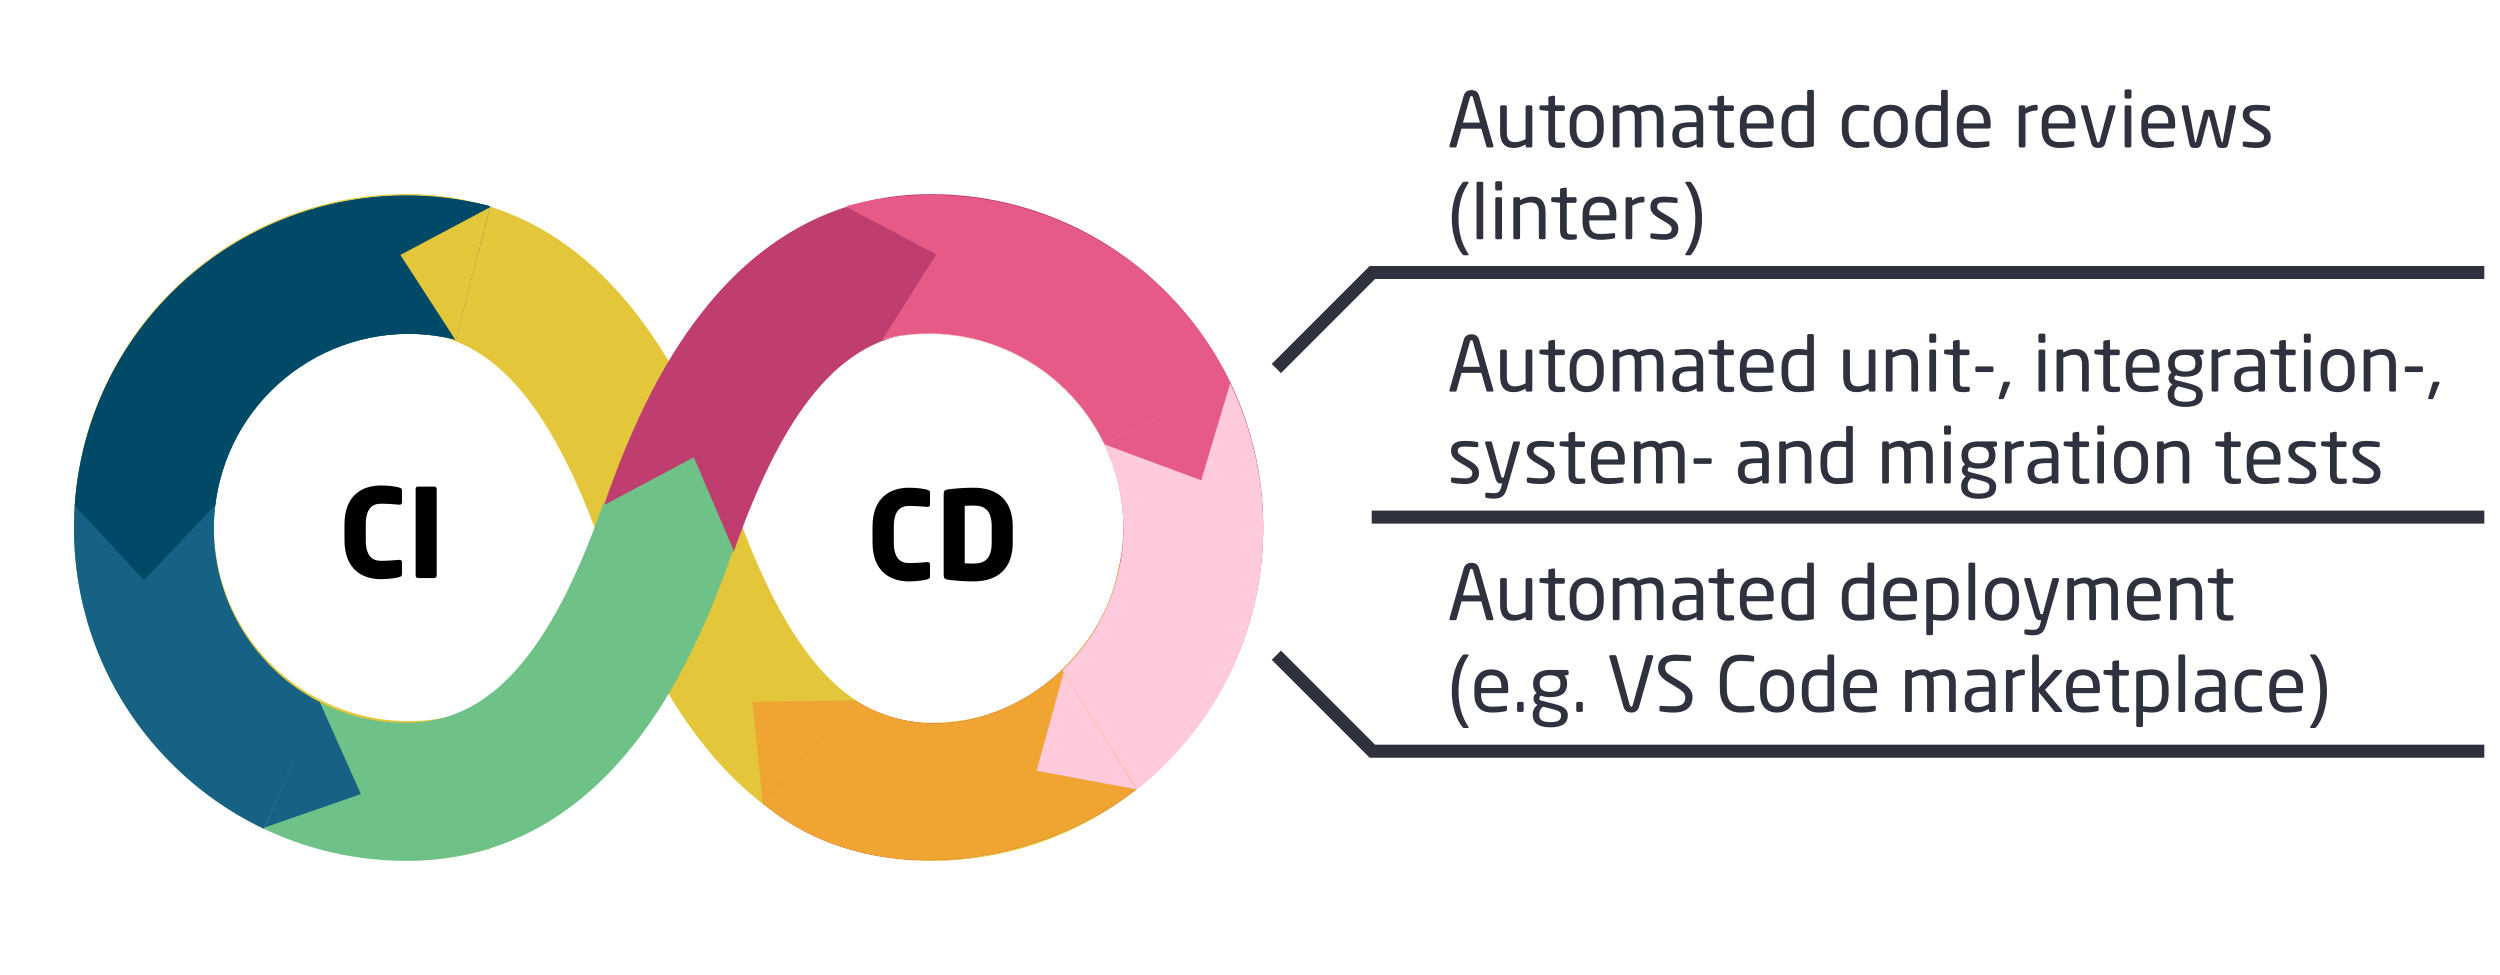<?xml version="1.0" encoding="utf-8"?>
<!-- Generator: Adobe Illustrator 26.2.1, SVG Export Plug-In . SVG Version: 6.00 Build 0)  -->
<!DOCTYPE svg PUBLIC "-//W3C//DTD SVG 1.1//EN" "http://www.w3.org/Graphics/SVG/1.1/DTD/svg11.dtd">
<svg version="1.1" id="Layer_1" xmlns:x="http://ns.adobe.com/Extensibility/1.0/" xmlns:i="http://ns.adobe.com/AdobeIllustrator/10.0/" xmlns:graph="http://ns.adobe.com/Graphs/1.0/"
	 xmlns="http://www.w3.org/2000/svg" xmlns:xlink="http://www.w3.org/1999/xlink" x="0px" y="0px" viewBox="0 0 1920 748.433"
	 enable-background="new 0 0 1920 748.433" xml:space="preserve">
<g id="Group_307_00000090291818345518548360000006196446475898943678_">
	<path id="Path_389_00000125575601548218152020000003232491324709977519_" fill="#E3C639" d="M131.649,223.976
		c-99.764,99.775-99.764,261.531,0,361.306l0,0l0,0c64.055,64.01,157.206,89.331,244.851,66.559l-26.568-102.43
		c-80.211,19.907-161.373-28.98-181.28-109.191c-19.586-78.918,27.431-159.034,105.881-180.419l0,0
		c12.296-3.132,24.941-4.687,37.63-4.629c63.643,0,110.345,51.933,151.262,168.48l99.931-35.131
		c-23.652-68.086-49.387-117.334-80.583-155.011c-46.286-56.006-103.68-84.425-170.516-84.425
		C244.485,149.014,179.483,175.968,131.649,223.976z"/>
</g>
<g id="Group_307_00000112626236568781458570000000412582111005605793_">
	<path id="Path_389_00000115492983463200607280000003779139861627021194_" fill="#E3C639" d="M895.338,586.276
		c99.764-99.775,99.764-261.531,0-361.306l0,0l0,0c-64.055-64.01-157.206-89.331-244.851-66.559l26.568,102.43
		c80.211-19.907,161.373,28.98,181.28,109.191c19.586,78.918-27.431,159.034-105.881,180.419l0,0
		c-12.296,3.132-24.941,4.687-37.63,4.629c-63.643,0-110.345-51.933-151.262-168.48l-99.931,35.131
		c23.652,68.086,49.387,117.334,80.583,155.011c46.286,56.006,103.68,84.425,170.516,84.425
		C782.502,661.238,847.504,634.285,895.338,586.276z"/>
</g>
<g id="Group_307_00000049916081673830001460000012108646132987342748_">
	<path id="Path_389_00000077296305553953286290000015589348571759618723_" fill="#BF3D6F" d="M895.338,223.976
		c99.764,99.775,99.764,261.531,0,361.306l0,0l0,0c-68.484,73.886-218.293,109.342-309.589,31.546l70.812-78.781
		c82.547,50.182,184.051-15.015,201.774-97.827c19.586-78.918-27.431-159.034-105.881-180.419l0,0
		c-12.296-3.132-24.941-4.687-37.63-4.629c-63.643,0-110.345,51.933-151.262,168.48l-99.931-35.131
		c23.652-68.086,49.387-117.334,80.583-155.011c46.286-56.006,103.68-84.425,170.516-84.425
		C782.502,149.014,847.504,175.968,895.338,223.976z"/>
</g>
<polyline fill="none" stroke="#2E313E" stroke-width="10" stroke-miterlimit="10" points="980.236,503.198 1053.955,576.918 
	1907.955,576.918 "/>
<polyline fill="none" stroke="#2E313E" stroke-width="10" stroke-miterlimit="10" points="980.236,283.006 1053.955,209.287 
	1907.955,209.287 "/>
<line fill="none" stroke="#2E313E" stroke-width="10" stroke-miterlimit="10" x1="1053.466" y1="397.139" x2="1907.955" y2="397.139"/>
<g>
	<path fill="#2E313E" d="M1145.958,113.229h-3.469c-0.529,0-0.882-0.412-0.999-0.882l-3.821-13.522h-15.228l-3.763,13.522
		c-0.117,0.47-0.588,0.882-1.059,0.882h-3.469c-0.588,0-0.999-0.412-0.999-0.941c0-0.117,0-0.294,0.059-0.411l10.877-38.274
		c0.999-3.586,3.763-4.468,5.996-4.468c2.176,0,4.938,0.823,5.938,4.41l10.876,38.333c0.06,0.117,0.06,0.294,0.06,0.411
		C1146.958,112.817,1146.604,113.229,1145.958,113.229z M1131.201,74.838c-0.176-0.647-0.529-1.059-1.117-1.059
		c-0.646,0-0.999,0.412-1.176,1.059l-5.35,19.342h12.993L1131.201,74.838z"/>
	<path fill="#2E313E" d="M1175.707,113.229h-2.939c-0.646,0-1.117-0.529-1.117-1.176v-1.117c-3.233,1.823-5.879,2.705-9.348,2.705
		c-7.055,0-10.229-4.41-10.229-12.229V82.069c0-0.647,0.529-1.176,1.176-1.176h2.822c0.646,0,1.176,0.529,1.176,1.176v19.342
		c0,5.938,1.999,7.761,6.467,7.761c2.47,0,5.232-0.941,7.937-2.293v-24.81c0-0.588,0.529-1.176,1.177-1.176h2.88
		c0.588,0,1.117,0.529,1.117,1.176v29.984C1176.824,112.699,1176.354,113.229,1175.707,113.229z"/>
	<path fill="#2E313E" d="M1200.929,113.346c-1.176,0.176-2.704,0.294-3.821,0.294c-5.408,0-7.995-1.411-7.995-7.878V85.244
		l-5.703-0.647c-0.646-0.059-1.117-0.412-1.117-1.058v-1.587c0-0.647,0.471-1.058,1.117-1.058h5.703v-5.762
		c0-0.588,0.411-1.059,1.058-1.176l3.058-0.471c0.059,0,0.117,0,0.176,0c0.471,0,0.883,0.412,0.883,1v6.409h6.349
		c0.647,0,1.177,0.529,1.177,1.176v1.999c0,0.646-0.529,1.176-1.177,1.176h-6.349v20.518c0,3.234,0.822,3.704,3.174,3.704h3.293
		c0.823,0,1.234,0.235,1.234,0.823v2.058C1201.987,112.876,1201.693,113.229,1200.929,113.346z"/>
	<path fill="#2E313E" d="M1218.567,113.64c-8.643,0-13.052-5.703-13.052-14.345v-4.468c0-8.643,4.409-14.345,13.052-14.345
		s13.111,5.703,13.111,14.345v4.468C1231.679,107.937,1227.21,113.64,1218.567,113.64z M1226.505,94.827
		c0-5.997-2.411-9.818-7.938-9.818c-5.468,0-7.878,3.763-7.878,9.818v4.468c0,5.997,2.352,9.818,7.878,9.818
		c5.468,0,7.938-3.763,7.938-9.818V94.827z"/>
	<path fill="#2E313E" d="M1276.36,113.229h-2.822c-0.646,0-1.176-0.529-1.176-1.176V91.241c0-4.938-2.293-6.291-5.35-6.291
		c-2.116,0-4.586,0.705-6.879,1.587c0.353,1.293,0.529,2.822,0.529,4.585v20.93c0,0.588-0.411,1.176-1.059,1.176h-3.115
		c-0.588,0-1-0.529-1-1.176v-20.93c0-5.115-1.47-6.173-4.527-6.173c-2.116,0-4.703,1.058-7.172,2.292v24.811
		c0,0.588-0.412,1.176-1.059,1.176h-3.116c-0.588,0-0.999-0.529-0.999-1.176V82.069c0-0.647,0.47-1.176,1.117-1.176h2.939
		c0.646,0,1.117,0.529,1.117,1.176v1.117c2.352-1.47,5.35-2.763,8.583-2.763c2.528,0,4.41,0.706,5.88,2.411
		c3.233-1.529,6.702-2.411,9.759-2.411c5.292,0,9.524,2.646,9.524,10.818v20.812C1277.536,112.699,1277.007,113.229,1276.36,113.229
		z"/>
	<path fill="#2E313E" d="M1306.874,113.229h-2.705c-0.646,0-1.176-0.529-1.176-1.176v-1.293c-2.822,1.646-5.762,2.881-9.054,2.881
		c-4.997,0-9.583-2.175-9.583-9.524v-0.706c0-6.35,3.704-9.524,14.169-9.524h4.351v-2.352c0-4.938-1.705-6.644-6.291-6.644
		c-3.821,0-6.644,0.235-8.995,0.47c-0.117,0-0.177,0-0.294,0c-0.529,0-1.059-0.176-1.059-0.94v-2.058c0-0.647,0.412-1,1.235-1.117
		c2.41-0.412,5.114-0.764,9.112-0.764c8.172,0,11.465,4.115,11.465,11.053v20.519
		C1308.05,112.699,1307.521,113.229,1306.874,113.229z M1302.876,97.59h-4.351c-7.114,0-8.995,1.587-8.995,5.762v0.706
		c0,4.233,1.999,5.35,5.408,5.35c2.705,0,5.115-0.823,7.938-2.352V97.59z"/>
	<path fill="#2E313E" d="M1330.744,113.346c-1.176,0.176-2.704,0.294-3.821,0.294c-5.408,0-7.995-1.411-7.995-7.878V85.244
		l-5.703-0.647c-0.646-0.059-1.117-0.412-1.117-1.058v-1.587c0-0.647,0.471-1.058,1.117-1.058h5.703v-5.762
		c0-0.588,0.411-1.059,1.058-1.176l3.058-0.471c0.059,0,0.117,0,0.176,0c0.471,0,0.883,0.412,0.883,1v6.409h6.349
		c0.647,0,1.177,0.529,1.177,1.176v1.999c0,0.646-0.529,1.176-1.177,1.176h-6.349v20.518c0,3.234,0.822,3.704,3.174,3.704h3.293
		c0.823,0,1.234,0.235,1.234,0.823v2.058C1331.803,112.876,1331.509,113.229,1330.744,113.346z"/>
	<path fill="#2E313E" d="M1361.081,98.707h-19.695v0.823c0,6.997,2.764,9.583,8.172,9.583c3.41,0,7.761-0.235,10.465-0.647
		c0.118,0,0.177,0,0.294,0c0.471,0,0.941,0.235,0.941,0.823v1.999c0,0.764-0.235,1.176-1.176,1.352c-3.352,0.646-6.585,1-10.524,1
		c-6.761,0-13.346-3.175-13.346-14.11v-5.291c0-8.407,4.645-13.757,13.052-13.757c8.584,0,12.935,5.409,12.935,13.757v3.175
		C1362.198,98.178,1361.787,98.707,1361.081,98.707z M1356.966,94.239c0-6.644-2.528-9.23-7.702-9.23
		c-5.056,0-7.878,2.881-7.878,9.23v0.529h15.58V94.239z"/>
	<path fill="#2E313E" d="M1391.829,112.641c-3.646,0.706-7.231,1-10.818,1c-8.76,0-12.816-5.703-12.816-14.521v-4.233
		c0-9.23,4.233-14.404,12.816-14.404c1.823,0,4.586,0.176,6.879,0.588V70.134c0-0.588,0.471-1.117,1.117-1.117h2.998
		c0.588,0,1.059,0.47,1.059,1.117v41.155C1393.063,112.053,1392.887,112.465,1391.829,112.641z M1387.89,85.42
		c-1.94-0.353-4.997-0.412-6.879-0.412c-5.761,0-7.643,3.586-7.643,9.877v4.233c0,6.408,1.822,9.995,7.643,9.995
		c1.999,0,4.88-0.177,6.879-0.353V85.42z"/>
	<path fill="#2E313E" d="M1434.395,112.993c-1.94,0.353-4.586,0.647-7.35,0.647c-7.995,0-12.522-5.644-12.522-14.287v-4.586
		c0-8.642,4.469-14.286,12.522-14.286c2.705,0,5.409,0.294,7.35,0.646c0.94,0.176,1.176,0.47,1.176,1.293v2.117
		c0,0.588-0.471,0.882-1,0.882c-0.117,0-0.176,0-0.234,0c-2.587-0.294-4.41-0.412-7.291-0.412c-4.703,0-7.349,3.116-7.349,9.759
		v4.586c0,6.585,2.587,9.76,7.349,9.76c2.881,0,4.704-0.118,7.291-0.412c0.059,0,0.117,0,0.234,0c0.529,0,1,0.294,1,0.882v2.116
		C1435.57,112.465,1435.335,112.817,1434.395,112.993z"/>
	<path fill="#2E313E" d="M1452.032,113.64c-8.643,0-13.052-5.703-13.052-14.345v-4.468c0-8.643,4.409-14.345,13.052-14.345
		s13.111,5.703,13.111,14.345v4.468C1465.144,107.937,1460.675,113.64,1452.032,113.64z M1459.97,94.827
		c0-5.997-2.411-9.818-7.938-9.818c-5.468,0-7.878,3.763-7.878,9.818v4.468c0,5.997,2.352,9.818,7.878,9.818
		c5.468,0,7.938-3.763,7.938-9.818V94.827z"/>
	<path fill="#2E313E" d="M1494.657,112.641c-3.646,0.706-7.231,1-10.818,1c-8.76,0-12.816-5.703-12.816-14.521v-4.233
		c0-9.23,4.233-14.404,12.816-14.404c1.823,0,4.586,0.176,6.879,0.588V70.134c0-0.588,0.471-1.117,1.117-1.117h2.998
		c0.588,0,1.059,0.47,1.059,1.117v41.155C1495.892,112.053,1495.715,112.465,1494.657,112.641z M1490.718,85.42
		c-1.94-0.353-4.997-0.412-6.879-0.412c-5.761,0-7.643,3.586-7.643,9.877v4.233c0,6.408,1.822,9.995,7.643,9.995
		c1.999,0,4.88-0.177,6.879-0.353V85.42z"/>
	<path fill="#2E313E" d="M1527.697,98.707h-19.695v0.823c0,6.997,2.764,9.583,8.172,9.583c3.41,0,7.761-0.235,10.465-0.647
		c0.118,0,0.177,0,0.294,0c0.471,0,0.941,0.235,0.941,0.823v1.999c0,0.764-0.235,1.176-1.176,1.352c-3.352,0.646-6.585,1-10.524,1
		c-6.761,0-13.346-3.175-13.346-14.11v-5.291c0-8.407,4.645-13.757,13.052-13.757c8.584,0,12.935,5.409,12.935,13.757v3.175
		C1528.814,98.178,1528.403,98.707,1527.697,98.707z M1523.582,94.239c0-6.644-2.528-9.23-7.702-9.23
		c-5.056,0-7.878,2.881-7.878,9.23v0.529h15.58V94.239z"/>
	<path fill="#2E313E" d="M1563.679,84.95c-2.705,0-5.174,0.705-8.113,2.469v24.634c0,0.588-0.529,1.176-1.176,1.176h-2.881
		c-0.588,0-1.117-0.529-1.117-1.176V82.069c0-0.647,0.47-1.176,1.117-1.176h2.763c0.646,0,1.117,0.529,1.117,1.176v1.234
		c2.939-2.058,5.645-2.822,8.29-2.822c0.823,0,1.234,0.353,1.234,1.058v2.411C1564.913,84.597,1564.502,84.95,1563.679,84.95z"/>
	<path fill="#2E313E" d="M1592.898,98.707h-19.695v0.823c0,6.997,2.764,9.583,8.172,9.583c3.41,0,7.761-0.235,10.465-0.647
		c0.118,0,0.177,0,0.294,0c0.471,0,0.941,0.235,0.941,0.823v1.999c0,0.764-0.235,1.176-1.176,1.352c-3.352,0.646-6.585,1-10.524,1
		c-6.761,0-13.346-3.175-13.346-14.11v-5.291c0-8.407,4.645-13.757,13.052-13.757c8.584,0,12.935,5.409,12.935,13.757v3.175
		C1594.016,98.178,1593.604,98.707,1592.898,98.707z M1588.783,94.239c0-6.644-2.528-9.23-7.702-9.23
		c-5.056,0-7.878,2.881-7.878,9.23v0.529h15.58V94.239z"/>
	<path fill="#2E313E" d="M1624.707,82.304l-7.938,27.985c-0.765,2.646-2.763,3.351-5.291,3.351s-4.527-0.706-5.291-3.351
		l-7.938-27.985c-0.059-0.176-0.059-0.294-0.059-0.412c0-0.588,0.353-0.999,0.94-0.999h3.233c0.471,0,0.882,0.353,1.117,1.117
		l6.762,25.633c0.353,1.411,0.646,1.705,1.234,1.705c0.529,0,0.882-0.294,1.234-1.705l6.761-25.633
		c0.235-0.764,0.647-1.117,1.117-1.117h3.233c0.589,0,0.941,0.411,0.941,0.999C1624.766,82.01,1624.766,82.128,1624.707,82.304z"/>
	<path fill="#2E313E" d="M1635.818,75.72h-2.998c-0.646,0-1.176-0.529-1.176-1.176V69.84c0-0.646,0.529-1.176,1.176-1.176h2.998
		c0.646,0,1.176,0.529,1.176,1.176v4.704C1636.994,75.19,1636.465,75.72,1635.818,75.72z M1635.701,113.229h-2.822
		c-0.646,0-1.176-0.529-1.176-1.176V82.069c0-0.647,0.529-1.176,1.176-1.176h2.822c0.646,0,1.176,0.529,1.176,1.176v29.984
		C1636.877,112.699,1636.348,113.229,1635.701,113.229z"/>
	<path fill="#2E313E" d="M1669.389,98.707h-19.695v0.823c0,6.997,2.764,9.583,8.172,9.583c3.41,0,7.761-0.235,10.465-0.647
		c0.118,0,0.177,0,0.294,0c0.471,0,0.941,0.235,0.941,0.823v1.999c0,0.764-0.235,1.176-1.176,1.352c-3.352,0.646-6.585,1-10.524,1
		c-6.761,0-13.346-3.175-13.346-14.11v-5.291c0-8.407,4.645-13.757,13.052-13.757c8.584,0,12.935,5.409,12.935,13.757v3.175
		C1670.506,98.178,1670.095,98.707,1669.389,98.707z M1665.273,94.239c0-6.644-2.528-9.23-7.702-9.23
		c-5.056,0-7.878,2.881-7.878,9.23v0.529h15.58V94.239z"/>
	<path fill="#2E313E" d="M1717.246,82.304l-5.703,27.28c-0.764,3.704-1.411,4.057-4.938,4.057c-3.057,0-3.88-0.529-4.82-4.233
		l-5.115-19.99c-0.118-0.411-0.118-0.411-0.294-0.411c-0.177,0-0.177,0-0.294,0.411l-5.115,19.99
		c-0.882,3.41-1.764,4.233-4.821,4.233c-3.527,0-4.174-0.412-4.938-4.057l-5.702-27.28c0-0.059,0-0.176,0-0.235
		c0-0.588,0.47-1.176,1.117-1.176h3.175c0.528,0,0.94,0.47,0.999,0.94l4.88,26.809c0.117,0.706,0.294,0.706,0.47,0.706
		c0.177,0,0.354-0.176,0.471-0.706l5.762-22.576c0.353-1.293,1.117-1.764,2.352-1.764h3.293c1.234,0,1.998,0.47,2.352,1.764
		l5.762,22.576c0.117,0.529,0.294,0.706,0.47,0.706c0.177,0,0.353,0,0.471-0.706l4.88-26.809c0.059-0.47,0.47-0.94,0.999-0.94h3.175
		c0.646,0,1.117,0.588,1.117,1.176C1717.246,82.128,1717.246,82.245,1717.246,82.304z"/>
	<path fill="#2E313E" d="M1732.944,113.64c-2.176,0-6.409-0.176-9.29-0.882c-0.764-0.176-1.234-0.529-1.234-1.176v-2.058
		c0-0.529,0.471-0.882,1.059-0.882c0.117,0,0.176,0,0.235,0c2.821,0.353,7.113,0.647,9.23,0.647c3.821,0,5.82-1,5.82-4.174
		c0-1.764-1.059-2.881-4.41-4.88l-5.938-3.527c-3.587-2.175-5.997-4.704-5.997-8.407c0-6.115,4.586-7.819,10.642-7.819
		c3.292,0,6.408,0.294,9.172,0.764c0.764,0.118,1.116,0.529,1.116,1.176v1.94c0,0.705-0.411,0.999-0.999,0.999
		c-0.059,0-0.117,0-0.177,0c-2.058-0.176-5.82-0.47-9.112-0.47s-5.468,0.412-5.468,3.41c0,1.764,1.353,2.881,4.057,4.468l5.82,3.469
		c4.88,2.881,6.467,5.409,6.467,8.877C1743.938,111.112,1739.528,113.64,1732.944,113.64z"/>
	<path fill="#2E313E" d="M1127.321,196.068h-2.764c-0.588,0-0.882-0.059-1.352-0.647c-5.232-6.349-8.231-16.873-8.231-27.221v-0.764
		c0-10.347,2.999-20.871,8.231-27.221c0.47-0.588,0.764-0.646,1.352-0.646h2.764c0.411,0,0.588,0.235,0.588,0.47
		c0,0.176-0.059,0.412-0.177,0.588c-4.997,7.349-7.584,16.521-7.584,26.809v0.764c0,10.289,2.587,19.46,7.584,26.81
		c0.118,0.176,0.177,0.411,0.177,0.588C1127.909,195.833,1127.732,196.068,1127.321,196.068z"/>
	<path fill="#2E313E" d="M1138.08,183.781h-3.057c-0.589,0-1.059-0.529-1.059-1.176v-41.919c0-0.588,0.411-1.117,1.059-1.117h3.057
		c0.588,0,1.059,0.47,1.059,1.117v41.919C1139.139,183.193,1138.727,183.781,1138.08,183.781z"/>
	<path fill="#2E313E" d="M1152.483,146.271h-2.998c-0.646,0-1.176-0.529-1.176-1.176v-4.704c0-0.646,0.529-1.176,1.176-1.176h2.998
		c0.647,0,1.176,0.529,1.176,1.176v4.704C1153.659,145.742,1153.131,146.271,1152.483,146.271z M1152.366,183.781h-2.822
		c-0.646,0-1.176-0.529-1.176-1.176v-29.984c0-0.647,0.529-1.176,1.176-1.176h2.822c0.646,0,1.176,0.529,1.176,1.176v29.984
		C1153.542,183.251,1153.013,183.781,1152.366,183.781z"/>
	<path fill="#2E313E" d="M1185.818,183.781h-2.821c-0.647,0-1.177-0.529-1.177-1.176v-19.343c0-5.938-1.998-7.76-6.467-7.76
		c-2.469,0-5.232,0.94-7.937,2.292v24.811c0,0.588-0.529,1.176-1.176,1.176h-2.881c-0.588,0-1.117-0.529-1.117-1.176v-29.984
		c0-0.647,0.47-1.176,1.117-1.176h2.939c0.646,0,1.117,0.529,1.117,1.176v1.117c3.233-1.822,5.879-2.704,9.348-2.704
		c7.055,0,10.229,4.409,10.229,12.229v19.343C1186.994,183.251,1186.465,183.781,1185.818,183.781z"/>
	<path fill="#2E313E" d="M1209.924,183.898c-1.176,0.176-2.704,0.294-3.821,0.294c-5.408,0-7.995-1.411-7.995-7.878v-20.518
		l-5.703-0.647c-0.646-0.059-1.117-0.412-1.117-1.058v-1.587c0-0.647,0.471-1.058,1.117-1.058h5.703v-5.762
		c0-0.588,0.411-1.059,1.058-1.176l3.058-0.471c0.059,0,0.117,0,0.176,0c0.471,0,0.883,0.412,0.883,1v6.409h6.349
		c0.647,0,1.177,0.529,1.177,1.176v1.999c0,0.646-0.529,1.176-1.177,1.176h-6.349v20.518c0,3.234,0.822,3.704,3.174,3.704h3.293
		c0.823,0,1.234,0.235,1.234,0.823v2.058C1210.982,183.428,1210.688,183.781,1209.924,183.898z"/>
	<path fill="#2E313E" d="M1240.261,169.259h-19.695v0.823c0,6.997,2.764,9.583,8.172,9.583c3.41,0,7.761-0.235,10.465-0.647
		c0.118,0,0.177,0,0.294,0c0.471,0,0.941,0.235,0.941,0.823v1.999c0,0.764-0.235,1.176-1.176,1.352c-3.352,0.646-6.585,1-10.524,1
		c-6.761,0-13.346-3.175-13.346-14.11v-5.291c0-8.407,4.645-13.757,13.052-13.757c8.584,0,12.935,5.409,12.935,13.757v3.175
		C1241.378,168.73,1240.967,169.259,1240.261,169.259z M1236.146,164.791c0-6.644-2.528-9.23-7.702-9.23
		c-5.056,0-7.878,2.881-7.878,9.23v0.529h15.58V164.791z"/>
	<path fill="#2E313E" d="M1261.72,155.502c-2.705,0-5.174,0.705-8.113,2.469v24.634c0,0.588-0.529,1.176-1.176,1.176h-2.881
		c-0.588,0-1.117-0.529-1.117-1.176v-29.984c0-0.647,0.47-1.176,1.117-1.176h2.763c0.646,0,1.117,0.529,1.117,1.176v1.234
		c2.939-2.058,5.645-2.822,8.29-2.822c0.823,0,1.234,0.353,1.234,1.058v2.411C1262.954,155.149,1262.543,155.502,1261.72,155.502z"
		/>
	<path fill="#2E313E" d="M1278.006,184.192c-2.176,0-6.409-0.176-9.29-0.882c-0.764-0.176-1.234-0.529-1.234-1.176v-2.058
		c0-0.529,0.471-0.882,1.059-0.882c0.117,0,0.176,0,0.235,0c2.821,0.353,7.113,0.647,9.23,0.647c3.821,0,5.82-1,5.82-4.174
		c0-1.764-1.059-2.881-4.41-4.88l-5.938-3.527c-3.587-2.175-5.997-4.704-5.997-8.407c0-6.115,4.586-7.819,10.642-7.819
		c3.292,0,6.408,0.294,9.172,0.764c0.764,0.118,1.116,0.529,1.116,1.176v1.94c0,0.705-0.411,0.999-0.999,0.999
		c-0.059,0-0.117,0-0.177,0c-2.058-0.176-5.82-0.47-9.112-0.47s-5.468,0.412-5.468,3.41c0,1.764,1.353,2.881,4.057,4.468l5.82,3.469
		c4.88,2.881,6.468,5.409,6.468,8.877C1289,181.664,1284.59,184.192,1278.006,184.192z"/>
	<path fill="#2E313E" d="M1298.935,195.421c-0.47,0.588-0.764,0.647-1.353,0.647h-2.763c-0.411,0-0.588-0.235-0.588-0.47
		c0-0.177,0.059-0.412,0.177-0.588c4.997-7.349,7.584-16.521,7.584-26.81v-0.764c0-10.289-2.587-19.46-7.584-26.809
		c-0.118-0.176-0.177-0.412-0.177-0.588c0-0.235,0.177-0.47,0.588-0.47h2.763c0.589,0,0.883,0.059,1.353,0.646
		c5.232,6.35,8.231,16.874,8.231,27.221v0.764C1307.166,178.548,1304.167,189.072,1298.935,195.421z"/>
</g>
<g>
	<path fill="#2E313E" d="M1145.958,300.774h-3.469c-0.529,0-0.882-0.412-0.999-0.882l-3.821-13.522h-15.228l-3.763,13.522
		c-0.117,0.47-0.588,0.882-1.059,0.882h-3.469c-0.588,0-0.999-0.412-0.999-0.94c0-0.118,0-0.294,0.059-0.412l10.877-38.274
		c0.999-3.586,3.763-4.468,5.996-4.468c2.176,0,4.938,0.823,5.938,4.41l10.876,38.333c0.06,0.117,0.06,0.294,0.06,0.412
		C1146.958,300.363,1146.604,300.774,1145.958,300.774z M1131.201,262.383c-0.176-0.647-0.529-1.059-1.117-1.059
		c-0.646,0-0.999,0.412-1.176,1.059l-5.35,19.342h12.993L1131.201,262.383z"/>
	<path fill="#2E313E" d="M1175.707,300.774h-2.939c-0.646,0-1.117-0.529-1.117-1.176v-1.117c-3.233,1.823-5.879,2.705-9.348,2.705
		c-7.055,0-10.229-4.41-10.229-12.229v-19.342c0-0.647,0.529-1.176,1.176-1.176h2.822c0.646,0,1.176,0.529,1.176,1.176v19.342
		c0,5.938,1.999,7.761,6.467,7.761c2.47,0,5.232-0.941,7.937-2.293v-24.81c0-0.588,0.529-1.176,1.177-1.176h2.88
		c0.588,0,1.117,0.529,1.117,1.176v29.984C1176.824,300.245,1176.354,300.774,1175.707,300.774z"/>
	<path fill="#2E313E" d="M1200.929,300.892c-1.176,0.176-2.704,0.294-3.821,0.294c-5.408,0-7.995-1.411-7.995-7.878v-20.518
		l-5.703-0.647c-0.646-0.059-1.117-0.412-1.117-1.058v-1.587c0-0.647,0.471-1.058,1.117-1.058h5.703v-5.762
		c0-0.588,0.411-1.059,1.058-1.176l3.058-0.471c0.059,0,0.117,0,0.176,0c0.471,0,0.883,0.412,0.883,1v6.409h6.349
		c0.647,0,1.177,0.529,1.177,1.176v1.999c0,0.647-0.529,1.176-1.177,1.176h-6.349v20.518c0,3.234,0.822,3.704,3.174,3.704h3.293
		c0.823,0,1.234,0.235,1.234,0.823v2.058C1201.987,300.422,1201.693,300.774,1200.929,300.892z"/>
	<path fill="#2E313E" d="M1218.567,301.186c-8.643,0-13.052-5.703-13.052-14.345v-4.468c0-8.643,4.409-14.345,13.052-14.345
		s13.111,5.703,13.111,14.345v4.468C1231.679,295.483,1227.21,301.186,1218.567,301.186z M1226.505,282.372
		c0-5.997-2.411-9.818-7.938-9.818c-5.468,0-7.878,3.763-7.878,9.818v4.468c0,5.997,2.352,9.818,7.878,9.818
		c5.468,0,7.938-3.763,7.938-9.818V282.372z"/>
	<path fill="#2E313E" d="M1276.36,300.774h-2.822c-0.646,0-1.176-0.529-1.176-1.176v-20.812c0-4.938-2.293-6.291-5.35-6.291
		c-2.116,0-4.586,0.705-6.879,1.587c0.353,1.293,0.529,2.822,0.529,4.585v20.93c0,0.588-0.411,1.176-1.059,1.176h-3.115
		c-0.588,0-1-0.529-1-1.176v-20.93c0-5.115-1.47-6.173-4.527-6.173c-2.116,0-4.703,1.058-7.172,2.292v24.811
		c0,0.588-0.412,1.176-1.059,1.176h-3.116c-0.588,0-0.999-0.529-0.999-1.176v-29.984c0-0.647,0.47-1.176,1.117-1.176h2.939
		c0.646,0,1.117,0.529,1.117,1.176v1.117c2.352-1.47,5.35-2.763,8.583-2.763c2.528,0,4.41,0.706,5.88,2.411
		c3.233-1.529,6.702-2.411,9.759-2.411c5.292,0,9.524,2.646,9.524,10.818v20.812C1277.536,300.245,1277.007,300.774,1276.36,300.774
		z"/>
	<path fill="#2E313E" d="M1306.874,300.774h-2.705c-0.646,0-1.176-0.529-1.176-1.176v-1.293c-2.822,1.646-5.762,2.881-9.054,2.881
		c-4.997,0-9.583-2.175-9.583-9.524v-0.706c0-6.35,3.704-9.524,14.169-9.524h4.351v-2.352c0-4.938-1.705-6.644-6.291-6.644
		c-3.821,0-6.644,0.235-8.995,0.47c-0.117,0-0.177,0-0.294,0c-0.529,0-1.059-0.176-1.059-0.94v-2.058c0-0.647,0.412-1,1.235-1.117
		c2.41-0.412,5.114-0.764,9.112-0.764c8.172,0,11.465,4.115,11.465,11.053v20.519
		C1308.05,300.245,1307.521,300.774,1306.874,300.774z M1302.876,285.136h-4.351c-7.114,0-8.995,1.587-8.995,5.762v0.706
		c0,4.233,1.999,5.35,5.408,5.35c2.705,0,5.115-0.823,7.938-2.352V285.136z"/>
	<path fill="#2E313E" d="M1330.744,300.892c-1.176,0.176-2.704,0.294-3.821,0.294c-5.408,0-7.995-1.411-7.995-7.878v-20.518
		l-5.703-0.647c-0.646-0.059-1.117-0.412-1.117-1.058v-1.587c0-0.647,0.471-1.058,1.117-1.058h5.703v-5.762
		c0-0.588,0.411-1.059,1.058-1.176l3.058-0.471c0.059,0,0.117,0,0.176,0c0.471,0,0.883,0.412,0.883,1v6.409h6.349
		c0.647,0,1.177,0.529,1.177,1.176v1.999c0,0.647-0.529,1.176-1.177,1.176h-6.349v20.518c0,3.234,0.822,3.704,3.174,3.704h3.293
		c0.823,0,1.234,0.235,1.234,0.823v2.058C1331.803,300.422,1331.509,300.774,1330.744,300.892z"/>
	<path fill="#2E313E" d="M1361.081,286.253h-19.695v0.823c0,6.997,2.764,9.583,8.172,9.583c3.41,0,7.761-0.235,10.465-0.647
		c0.118,0,0.177,0,0.294,0c0.471,0,0.941,0.235,0.941,0.823v1.999c0,0.764-0.235,1.176-1.176,1.352c-3.352,0.646-6.585,1-10.524,1
		c-6.761,0-13.346-3.175-13.346-14.11v-5.291c0-8.407,4.645-13.757,13.052-13.757c8.584,0,12.935,5.409,12.935,13.757v3.175
		C1362.198,285.723,1361.787,286.253,1361.081,286.253z M1356.966,281.784c0-6.644-2.528-9.23-7.702-9.23
		c-5.056,0-7.878,2.881-7.878,9.23v0.529h15.58V281.784z"/>
	<path fill="#2E313E" d="M1391.829,300.186c-3.646,0.706-7.231,1-10.818,1c-8.76,0-12.816-5.703-12.816-14.522v-4.233
		c0-9.23,4.233-14.404,12.816-14.404c1.823,0,4.586,0.176,6.879,0.588v-10.936c0-0.588,0.471-1.117,1.117-1.117h2.998
		c0.588,0,1.059,0.471,1.059,1.117v41.155C1393.063,299.598,1392.887,300.01,1391.829,300.186z M1387.89,272.966
		c-1.94-0.353-4.997-0.412-6.879-0.412c-5.761,0-7.643,3.586-7.643,9.877v4.233c0,6.409,1.822,9.995,7.643,9.995
		c1.999,0,4.88-0.177,6.879-0.353V272.966z"/>
	<path fill="#2E313E" d="M1439.215,300.774h-2.939c-0.646,0-1.117-0.529-1.117-1.176v-1.117c-3.233,1.823-5.879,2.705-9.348,2.705
		c-7.055,0-10.229-4.41-10.229-12.229v-19.342c0-0.647,0.529-1.176,1.176-1.176h2.822c0.646,0,1.176,0.529,1.176,1.176v19.342
		c0,5.938,1.999,7.761,6.467,7.761c2.47,0,5.232-0.941,7.937-2.293v-24.81c0-0.588,0.529-1.176,1.177-1.176h2.88
		c0.588,0,1.117,0.529,1.117,1.176v29.984C1440.332,300.245,1439.862,300.774,1439.215,300.774z"/>
	<path fill="#2E313E" d="M1471.903,300.774h-2.821c-0.647,0-1.177-0.529-1.177-1.176v-19.343c0-5.938-1.998-7.76-6.467-7.76
		c-2.469,0-5.232,0.94-7.937,2.292v24.811c0,0.588-0.529,1.176-1.176,1.176h-2.881c-0.588,0-1.117-0.529-1.117-1.176v-29.984
		c0-0.647,0.47-1.176,1.117-1.176h2.939c0.646,0,1.117,0.529,1.117,1.176v1.117c3.233-1.822,5.879-2.704,9.348-2.704
		c7.055,0,10.229,4.409,10.229,12.229v19.343C1473.079,300.245,1472.551,300.774,1471.903,300.774z"/>
	<path fill="#2E313E" d="M1485.837,263.265h-2.998c-0.646,0-1.176-0.529-1.176-1.176v-4.704c0-0.646,0.529-1.176,1.176-1.176h2.998
		c0.647,0,1.176,0.529,1.176,1.176v4.704C1487.013,262.736,1486.484,263.265,1485.837,263.265z M1485.72,300.774h-2.822
		c-0.646,0-1.176-0.529-1.176-1.176v-29.984c0-0.647,0.529-1.176,1.176-1.176h2.822c0.646,0,1.176,0.529,1.176,1.176v29.984
		C1486.896,300.245,1486.366,300.774,1485.72,300.774z"/>
	<path fill="#2E313E" d="M1511.705,300.892c-1.176,0.176-2.704,0.294-3.821,0.294c-5.408,0-7.995-1.411-7.995-7.878v-20.518
		l-5.703-0.647c-0.646-0.059-1.117-0.412-1.117-1.058v-1.587c0-0.647,0.471-1.058,1.117-1.058h5.703v-5.762
		c0-0.588,0.411-1.059,1.058-1.176l3.058-0.471c0.059,0,0.117,0,0.176,0c0.471,0,0.883,0.412,0.883,1v6.409h6.349
		c0.647,0,1.177,0.529,1.177,1.176v1.999c0,0.647-0.529,1.176-1.177,1.176h-6.349v20.518c0,3.234,0.822,3.704,3.174,3.704h3.293
		c0.823,0,1.234,0.235,1.234,0.823v2.058C1512.764,300.422,1512.47,300.774,1511.705,300.892z"/>
	<path fill="#2E313E" d="M1529.873,285.723h-11.699c-0.647,0-1.117-0.353-1.117-1v-2.293c0-0.588,0.47-1.058,1.117-1.058h11.699
		c0.646,0,1.117,0.412,1.117,1.058v2.293C1530.99,285.312,1530.52,285.723,1529.873,285.723z"/>
	<path fill="#2E313E" d="M1543.63,294.307l-4.409,11.112c-0.294,0.764-0.471,1.117-1.117,1.117h-2.41
		c-0.471,0-0.706-0.294-0.706-0.706c0-0.118,0-0.294,0.059-0.412l3.352-11.112c0.235-0.764,0.529-1.117,1.176-1.117h3.41
		c0.47,0,0.764,0.235,0.764,0.646C1543.747,293.954,1543.688,294.131,1543.63,294.307z"/>
	<path fill="#2E313E" d="M1569.674,263.265h-2.998c-0.646,0-1.176-0.529-1.176-1.176v-4.704c0-0.646,0.529-1.176,1.176-1.176h2.998
		c0.646,0,1.176,0.529,1.176,1.176v4.704C1570.85,262.736,1570.32,263.265,1569.674,263.265z M1569.557,300.774h-2.822
		c-0.646,0-1.176-0.529-1.176-1.176v-29.984c0-0.647,0.529-1.176,1.176-1.176h2.822c0.646,0,1.176,0.529,1.176,1.176v29.984
		C1570.732,300.245,1570.203,300.774,1569.557,300.774z"/>
	<path fill="#2E313E" d="M1603.009,300.774h-2.821c-0.647,0-1.177-0.529-1.177-1.176v-19.343c0-5.938-1.998-7.76-6.467-7.76
		c-2.469,0-5.232,0.94-7.937,2.292v24.811c0,0.588-0.529,1.176-1.176,1.176h-2.881c-0.588,0-1.117-0.529-1.117-1.176v-29.984
		c0-0.647,0.47-1.176,1.117-1.176h2.939c0.646,0,1.117,0.529,1.117,1.176v1.117c3.233-1.822,5.879-2.704,9.348-2.704
		c7.055,0,10.229,4.409,10.229,12.229v19.343C1604.185,300.245,1603.656,300.774,1603.009,300.774z"/>
	<path fill="#2E313E" d="M1627.114,300.892c-1.176,0.176-2.704,0.294-3.821,0.294c-5.408,0-7.995-1.411-7.995-7.878v-20.518
		l-5.703-0.647c-0.646-0.059-1.117-0.412-1.117-1.058v-1.587c0-0.647,0.471-1.058,1.117-1.058h5.703v-5.762
		c0-0.588,0.411-1.059,1.058-1.176l3.058-0.471c0.059,0,0.117,0,0.176,0c0.471,0,0.883,0.412,0.883,1v6.409h6.349
		c0.647,0,1.177,0.529,1.177,1.176v1.999c0,0.647-0.529,1.176-1.177,1.176h-6.349v20.518c0,3.234,0.822,3.704,3.174,3.704h3.293
		c0.823,0,1.234,0.235,1.234,0.823v2.058C1628.173,300.422,1627.879,300.774,1627.114,300.892z"/>
	<path fill="#2E313E" d="M1657.451,286.253h-19.695v0.823c0,6.997,2.764,9.583,8.172,9.583c3.41,0,7.761-0.235,10.465-0.647
		c0.118,0,0.177,0,0.294,0c0.471,0,0.941,0.235,0.941,0.823v1.999c0,0.764-0.235,1.176-1.176,1.352c-3.352,0.646-6.585,1-10.524,1
		c-6.761,0-13.346-3.175-13.346-14.11v-5.291c0-8.407,4.645-13.757,13.052-13.757c8.584,0,12.935,5.409,12.935,13.757v3.175
		C1658.568,285.723,1658.157,286.253,1657.451,286.253z M1653.336,281.784c0-6.644-2.528-9.23-7.702-9.23
		c-5.056,0-7.878,2.881-7.878,9.23v0.529h15.58V281.784z"/>
	<path fill="#2E313E" d="M1691.316,272.378l-2.117,0.412c1.059,1.117,1.999,2.881,1.999,6.055v0.471
		c0,6.467-3.998,10.053-13.052,10.053c-3.116,0-5.115-0.47-6.819-1.176c-1,0.47-1.471,1.117-1.471,1.999
		c0,1,0.471,1.528,1.823,1.881l8.76,2.234c5.762,1.47,11.288,3.116,11.288,8.643v0.47c0,5.644-3.763,9.113-13.404,9.113
		c-9.289,0-13.522-3.586-13.522-9.348v-0.529c0-3.292,1.764-5.997,3.704-7.467l-0.412-0.176c-1.881-0.823-2.704-2.763-2.704-4.586
		v-0.059c0-1.587,0.765-3.292,2.41-4.233c-1.822-1.705-2.704-3.822-2.704-6.82v-0.471c0-5.232,2.939-10.406,13.052-10.406h12.876
		c0.705,0,1.352,0.588,1.352,1.293v1.528C1692.374,272.025,1691.963,272.26,1691.316,272.378z M1686.554,302.949
		c0-2.293-1.881-3.233-7.173-4.586l-6.644-1.705c-1.704,1.47-2.881,2.939-2.881,5.997v0.529c0,3.292,1.94,5.35,8.467,5.35
		c6.702,0,8.23-1.881,8.23-5.115V302.949z M1686.084,278.845c0-3.527-1.588-6.291-7.938-6.291c-6.585,0-7.937,2.999-7.937,6.291
		v0.471c0,2.587,1.176,5.997,7.937,5.997c6.35,0,7.938-2.469,7.938-5.997V278.845z"/>
	<path fill="#2E313E" d="M1711.775,272.495c-2.705,0-5.174,0.705-8.113,2.469v24.634c0,0.588-0.529,1.176-1.176,1.176h-2.881
		c-0.588,0-1.117-0.529-1.117-1.176v-29.984c0-0.647,0.47-1.176,1.117-1.176h2.763c0.646,0,1.117,0.529,1.117,1.176v1.234
		c2.939-2.058,5.645-2.822,8.29-2.822c0.823,0,1.234,0.353,1.234,1.058v2.411C1713.01,272.142,1712.599,272.495,1711.775,272.495z"
		/>
	<path fill="#2E313E" d="M1738.351,300.774h-2.705c-0.646,0-1.176-0.529-1.176-1.176v-1.293c-2.822,1.646-5.762,2.881-9.054,2.881
		c-4.997,0-9.583-2.175-9.583-9.524v-0.706c0-6.35,3.704-9.524,14.169-9.524h4.351v-2.352c0-4.938-1.705-6.644-6.291-6.644
		c-3.821,0-6.644,0.235-8.995,0.47c-0.117,0-0.177,0-0.294,0c-0.529,0-1.059-0.176-1.059-0.94v-2.058c0-0.647,0.412-1,1.235-1.117
		c2.41-0.412,5.114-0.764,9.112-0.764c8.172,0,11.465,4.115,11.465,11.053v20.519
		C1739.526,300.245,1738.997,300.774,1738.351,300.774z M1734.353,285.136h-4.351c-7.114,0-8.995,1.587-8.995,5.762v0.706
		c0,4.233,1.999,5.35,5.408,5.35c2.705,0,5.115-0.823,7.938-2.352V285.136z"/>
	<path fill="#2E313E" d="M1762.22,300.892c-1.176,0.176-2.704,0.294-3.821,0.294c-5.408,0-7.995-1.411-7.995-7.878v-20.518
		l-5.703-0.647c-0.646-0.059-1.117-0.412-1.117-1.058v-1.587c0-0.647,0.471-1.058,1.117-1.058h5.703v-5.762
		c0-0.588,0.411-1.059,1.058-1.176l3.058-0.471c0.059,0,0.117,0,0.176,0c0.471,0,0.883,0.412,0.883,1v6.409h6.349
		c0.647,0,1.177,0.529,1.177,1.176v1.999c0,0.647-0.529,1.176-1.177,1.176h-6.349v20.518c0,3.234,0.822,3.704,3.174,3.704h3.293
		c0.823,0,1.234,0.235,1.234,0.823v2.058C1763.278,300.422,1762.984,300.774,1762.22,300.892z"/>
	<path fill="#2E313E" d="M1773.509,263.265h-2.998c-0.646,0-1.176-0.529-1.176-1.176v-4.704c0-0.646,0.529-1.176,1.176-1.176h2.998
		c0.647,0,1.176,0.529,1.176,1.176v4.704C1774.685,262.736,1774.156,263.265,1773.509,263.265z M1773.392,300.774h-2.822
		c-0.646,0-1.176-0.529-1.176-1.176v-29.984c0-0.647,0.529-1.176,1.176-1.176h2.822c0.646,0,1.176,0.529,1.176,1.176v29.984
		C1774.567,300.245,1774.038,300.774,1773.392,300.774z"/>
	<path fill="#2E313E" d="M1795.262,301.186c-8.643,0-13.052-5.703-13.052-14.345v-4.468c0-8.643,4.409-14.345,13.052-14.345
		s13.111,5.703,13.111,14.345v4.468C1808.373,295.483,1803.904,301.186,1795.262,301.186z M1803.199,282.372
		c0-5.997-2.411-9.818-7.938-9.818c-5.468,0-7.878,3.763-7.878,9.818v4.468c0,5.997,2.352,9.818,7.878,9.818
		c5.468,0,7.938-3.763,7.938-9.818V282.372z"/>
	<path fill="#2E313E" d="M1838.886,300.774h-2.821c-0.647,0-1.177-0.529-1.177-1.176v-19.343c0-5.938-1.998-7.76-6.467-7.76
		c-2.469,0-5.232,0.94-7.937,2.292v24.811c0,0.588-0.529,1.176-1.176,1.176h-2.881c-0.588,0-1.117-0.529-1.117-1.176v-29.984
		c0-0.647,0.47-1.176,1.117-1.176h2.939c0.646,0,1.117,0.529,1.117,1.176v1.117c3.233-1.822,5.879-2.704,9.348-2.704
		c7.055,0,10.229,4.409,10.229,12.229v19.343C1840.062,300.245,1839.533,300.774,1838.886,300.774z"/>
	<path fill="#2E313E" d="M1859.698,285.723h-11.699c-0.647,0-1.117-0.353-1.117-1v-2.293c0-0.588,0.47-1.058,1.117-1.058h11.699
		c0.646,0,1.117,0.412,1.117,1.058v2.293C1860.815,285.312,1860.345,285.723,1859.698,285.723z"/>
	<path fill="#2E313E" d="M1873.455,294.307l-4.409,11.112c-0.294,0.764-0.471,1.117-1.117,1.117h-2.411
		c-0.47,0-0.705-0.294-0.705-0.706c0-0.118,0-0.294,0.059-0.412l3.352-11.112c0.235-0.764,0.529-1.117,1.176-1.117h3.41
		c0.47,0,0.764,0.235,0.764,0.646C1873.572,293.954,1873.514,294.131,1873.455,294.307z"/>
	<path fill="#2E313E" d="M1124.911,371.738c-2.176,0-6.409-0.176-9.29-0.882c-0.764-0.176-1.234-0.529-1.234-1.176v-2.058
		c0-0.529,0.471-0.882,1.059-0.882c0.117,0,0.176,0,0.235,0c2.821,0.353,7.113,0.647,9.23,0.647c3.821,0,5.82-1,5.82-4.174
		c0-1.764-1.059-2.881-4.41-4.88l-5.938-3.527c-3.587-2.175-5.997-4.704-5.997-8.407c0-6.114,4.586-7.819,10.642-7.819
		c3.292,0,6.408,0.294,9.172,0.764c0.764,0.118,1.116,0.529,1.116,1.176v1.94c0,0.705-0.411,0.999-0.999,0.999
		c-0.059,0-0.117,0-0.177,0c-2.058-0.176-5.82-0.47-9.112-0.47s-5.468,0.412-5.468,3.41c0,1.764,1.353,2.881,4.057,4.468l5.82,3.469
		c4.88,2.88,6.467,5.409,6.467,8.877C1135.904,369.209,1131.495,371.738,1124.911,371.738z"/>
	<path fill="#2E313E" d="M1167.3,340.401l-9.7,33.864c-1.822,6.35-3.998,8.701-10.759,8.701c-1.646,0-3.704-0.235-4.938-0.529
		c-0.706-0.176-1.235-0.353-1.235-0.941v-2.175c0-0.646,0.471-0.94,1.117-0.94c0.059,0,0.118,0,0.177,0
		c1.293,0.118,3.938,0.353,5.232,0.353c3.351,0,4.821-0.882,5.82-4.997l0.588-2.411h-0.823c-1.764,0-3.292-0.412-4.351-4.057
		l-7.819-26.868c-0.059-0.117-0.059-0.294-0.059-0.412c0-0.588,0.353-0.999,1.059-0.999h3.233c0.47,0,0.882,0.47,0.999,0.94
		l6.938,25.516c0.294,1.176,0.706,1.293,1.117,1.293h0.94l7.173-26.868c0.117-0.471,0.588-0.882,1.117-0.882h3.292
		c0.588,0,0.941,0.411,0.941,0.999C1167.359,340.107,1167.359,340.284,1167.3,340.401z"/>
	<path fill="#2E313E" d="M1183.115,371.738c-2.176,0-6.409-0.176-9.29-0.882c-0.764-0.176-1.234-0.529-1.234-1.176v-2.058
		c0-0.529,0.471-0.882,1.059-0.882c0.117,0,0.176,0,0.235,0c2.821,0.353,7.113,0.647,9.23,0.647c3.821,0,5.82-1,5.82-4.174
		c0-1.764-1.059-2.881-4.41-4.88l-5.938-3.527c-3.587-2.175-5.997-4.704-5.997-8.407c0-6.114,4.586-7.819,10.642-7.819
		c3.292,0,6.408,0.294,9.172,0.764c0.764,0.118,1.116,0.529,1.116,1.176v1.94c0,0.705-0.411,0.999-0.999,0.999
		c-0.059,0-0.117,0-0.177,0c-2.058-0.176-5.82-0.47-9.112-0.47s-5.468,0.412-5.468,3.41c0,1.764,1.353,2.881,4.057,4.468l5.82,3.469
		c4.88,2.88,6.468,5.409,6.468,8.877C1194.109,369.209,1189.699,371.738,1183.115,371.738z"/>
	<path fill="#2E313E" d="M1216.392,371.444c-1.176,0.176-2.704,0.294-3.821,0.294c-5.408,0-7.995-1.411-7.995-7.878v-20.518
		l-5.703-0.647c-0.646-0.059-1.117-0.412-1.117-1.058v-1.587c0-0.647,0.471-1.058,1.117-1.058h5.703v-5.762
		c0-0.588,0.411-1.059,1.058-1.176l3.058-0.471c0.059,0,0.117,0,0.176,0c0.471,0,0.883,0.412,0.883,1v6.409h6.349
		c0.647,0,1.177,0.529,1.177,1.176v1.999c0,0.647-0.529,1.176-1.177,1.176h-6.349v20.518c0,3.234,0.822,3.704,3.174,3.704h3.293
		c0.823,0,1.234,0.235,1.234,0.823v2.058C1217.45,370.973,1217.156,371.326,1216.392,371.444z"/>
	<path fill="#2E313E" d="M1246.729,356.804h-19.695v0.823c0,6.997,2.764,9.583,8.172,9.583c3.41,0,7.761-0.235,10.465-0.647
		c0.118,0,0.177,0,0.294,0c0.471,0,0.941,0.235,0.941,0.823v1.999c0,0.764-0.235,1.176-1.176,1.352c-3.352,0.646-6.585,1-10.524,1
		c-6.761,0-13.346-3.175-13.346-14.11v-5.291c0-8.407,4.645-13.757,13.052-13.757c8.584,0,12.935,5.409,12.935,13.757v3.175
		C1247.846,356.275,1247.435,356.804,1246.729,356.804z M1242.613,352.336c0-6.644-2.528-9.23-7.702-9.23
		c-5.056,0-7.878,2.881-7.878,9.23v0.529h15.58V352.336z"/>
	<path fill="#2E313E" d="M1292.646,371.326h-2.822c-0.646,0-1.176-0.529-1.176-1.176v-20.812c0-4.938-2.293-6.291-5.35-6.291
		c-2.116,0-4.586,0.705-6.879,1.587c0.353,1.293,0.529,2.822,0.529,4.585v20.93c0,0.588-0.411,1.176-1.059,1.176h-3.115
		c-0.588,0-1-0.529-1-1.176v-20.93c0-5.115-1.47-6.173-4.527-6.173c-2.116,0-4.703,1.058-7.172,2.292v24.811
		c0,0.588-0.412,1.176-1.059,1.176h-3.116c-0.588,0-0.999-0.529-0.999-1.176v-29.984c0-0.647,0.47-1.176,1.117-1.176h2.939
		c0.646,0,1.117,0.529,1.117,1.176v1.117c2.352-1.47,5.35-2.763,8.583-2.763c2.528,0,4.41,0.706,5.88,2.411
		c3.233-1.529,6.702-2.411,9.759-2.411c5.292,0,9.524,2.646,9.524,10.818v20.812
		C1293.821,370.797,1293.292,371.326,1292.646,371.326z"/>
	<path fill="#2E313E" d="M1313.458,356.275h-11.699c-0.647,0-1.117-0.353-1.117-1v-2.293c0-0.588,0.47-1.058,1.117-1.058h11.699
		c0.646,0,1.117,0.412,1.117,1.058v2.293C1314.575,355.864,1314.104,356.275,1313.458,356.275z"/>
	<path fill="#2E313E" d="M1357.259,371.326h-2.705c-0.646,0-1.176-0.529-1.176-1.176v-1.293c-2.822,1.646-5.762,2.881-9.054,2.881
		c-4.997,0-9.583-2.175-9.583-9.524v-0.706c0-6.35,3.704-9.524,14.169-9.524h4.351v-2.352c0-4.938-1.705-6.644-6.291-6.644
		c-3.821,0-6.644,0.235-8.995,0.47c-0.117,0-0.177,0-0.294,0c-0.529,0-1.059-0.176-1.059-0.94v-2.058c0-0.647,0.412-1,1.235-1.117
		c2.41-0.412,5.114-0.764,9.112-0.764c8.172,0,11.465,4.115,11.465,11.053v20.519
		C1358.435,370.797,1357.905,371.326,1357.259,371.326z M1353.261,355.687h-4.351c-7.114,0-8.995,1.587-8.995,5.762v0.706
		c0,4.233,1.999,5.35,5.408,5.35c2.705,0,5.115-0.823,7.938-2.352V355.687z"/>
	<path fill="#2E313E" d="M1390.005,371.326h-2.821c-0.647,0-1.177-0.529-1.177-1.176v-19.343c0-5.938-1.998-7.76-6.467-7.76
		c-2.469,0-5.232,0.94-7.937,2.292v24.811c0,0.588-0.529,1.176-1.176,1.176h-2.881c-0.588,0-1.117-0.529-1.117-1.176v-29.984
		c0-0.647,0.47-1.176,1.117-1.176h2.939c0.646,0,1.117,0.529,1.117,1.176v1.117c3.233-1.822,5.879-2.704,9.348-2.704
		c7.055,0,10.229,4.409,10.229,12.229v19.343C1391.181,370.797,1390.652,371.326,1390.005,371.326z"/>
	<path fill="#2E313E" d="M1421.754,370.738c-3.646,0.706-7.231,1-10.818,1c-8.76,0-12.816-5.703-12.816-14.522v-4.233
		c0-9.23,4.233-14.404,12.816-14.404c1.823,0,4.586,0.176,6.879,0.588v-10.936c0-0.588,0.471-1.117,1.117-1.117h2.998
		c0.588,0,1.059,0.471,1.059,1.117v41.155C1422.988,370.15,1422.812,370.562,1421.754,370.738z M1417.814,343.517
		c-1.939-0.353-4.997-0.412-6.879-0.412c-5.761,0-7.643,3.586-7.643,9.877v4.233c0,6.409,1.822,9.995,7.643,9.995
		c1.999,0,4.88-0.177,6.879-0.353V343.517z"/>
	<path fill="#2E313E" d="M1483.249,371.326h-2.822c-0.646,0-1.176-0.529-1.176-1.176v-20.812c0-4.938-2.293-6.291-5.35-6.291
		c-2.116,0-4.586,0.705-6.879,1.587c0.353,1.293,0.529,2.822,0.529,4.585v20.93c0,0.588-0.411,1.176-1.059,1.176h-3.115
		c-0.588,0-1-0.529-1-1.176v-20.93c0-5.115-1.47-6.173-4.527-6.173c-2.116,0-4.703,1.058-7.172,2.292v24.811
		c0,0.588-0.412,1.176-1.059,1.176h-3.116c-0.588,0-0.999-0.529-0.999-1.176v-29.984c0-0.647,0.47-1.176,1.117-1.176h2.939
		c0.646,0,1.117,0.529,1.117,1.176v1.117c2.352-1.47,5.35-2.763,8.583-2.763c2.528,0,4.41,0.706,5.88,2.411
		c3.233-1.529,6.702-2.411,9.759-2.411c5.292,0,9.524,2.646,9.524,10.818v20.812
		C1484.425,370.797,1483.896,371.326,1483.249,371.326z"/>
	<path fill="#2E313E" d="M1497.183,333.817h-2.998c-0.646,0-1.176-0.529-1.176-1.176v-4.704c0-0.646,0.529-1.176,1.176-1.176h2.998
		c0.647,0,1.176,0.529,1.176,1.176v4.704C1498.358,333.287,1497.83,333.817,1497.183,333.817z M1497.065,371.326h-2.822
		c-0.646,0-1.176-0.529-1.176-1.176v-29.984c0-0.647,0.529-1.176,1.176-1.176h2.822c0.646,0,1.176,0.529,1.176,1.176v29.984
		C1498.241,370.797,1497.712,371.326,1497.065,371.326z"/>
	<path fill="#2E313E" d="M1532.635,342.929l-2.117,0.412c1.059,1.117,1.999,2.881,1.999,6.055v0.471
		c0,6.467-3.998,10.053-13.052,10.053c-3.116,0-5.115-0.47-6.819-1.176c-1,0.47-1.471,1.117-1.471,1.999
		c0,1,0.471,1.528,1.823,1.881l8.76,2.234c5.762,1.47,11.288,3.116,11.288,8.643v0.47c0,5.644-3.763,9.113-13.404,9.113
		c-9.289,0-13.522-3.586-13.522-9.348v-0.529c0-3.292,1.764-5.997,3.704-7.467l-0.412-0.176c-1.881-0.823-2.704-2.763-2.704-4.586
		v-0.059c0-1.587,0.765-3.292,2.41-4.233c-1.822-1.705-2.704-3.822-2.704-6.82v-0.471c0-5.232,2.939-10.406,13.052-10.406h12.876
		c0.705,0,1.352,0.588,1.352,1.293v1.528C1533.692,342.576,1533.281,342.812,1532.635,342.929z M1527.872,373.501
		c0-2.293-1.881-3.233-7.173-4.586l-6.644-1.705c-1.704,1.47-2.881,2.939-2.881,5.997v0.529c0,3.292,1.94,5.35,8.467,5.35
		c6.702,0,8.23-1.881,8.23-5.115V373.501z M1527.402,349.396c0-3.527-1.588-6.291-7.938-6.291c-6.585,0-7.937,2.999-7.937,6.291
		v0.471c0,2.587,1.176,5.997,7.937,5.997c6.35,0,7.938-2.469,7.938-5.997V349.396z"/>
	<path fill="#2E313E" d="M1553.095,343.047c-2.705,0-5.174,0.705-8.113,2.469v24.634c0,0.588-0.529,1.176-1.176,1.176h-2.881
		c-0.588,0-1.117-0.529-1.117-1.176v-29.984c0-0.647,0.47-1.176,1.117-1.176h2.763c0.646,0,1.117,0.529,1.117,1.176v1.234
		c2.939-2.058,5.645-2.822,8.29-2.822c0.823,0,1.234,0.353,1.234,1.058v2.411C1554.329,342.694,1553.918,343.047,1553.095,343.047z"
		/>
	<path fill="#2E313E" d="M1579.669,371.326h-2.705c-0.646,0-1.176-0.529-1.176-1.176v-1.293c-2.822,1.646-5.762,2.881-9.054,2.881
		c-4.997,0-9.583-2.175-9.583-9.524v-0.706c0-6.35,3.704-9.524,14.169-9.524h4.351v-2.352c0-4.938-1.705-6.644-6.291-6.644
		c-3.821,0-6.644,0.235-8.995,0.47c-0.117,0-0.177,0-0.294,0c-0.529,0-1.059-0.176-1.059-0.94v-2.058c0-0.647,0.412-1,1.235-1.117
		c2.41-0.412,5.114-0.764,9.112-0.764c8.172,0,11.465,4.115,11.465,11.053v20.519
		C1580.845,370.797,1580.315,371.326,1579.669,371.326z M1575.671,355.687h-4.351c-7.114,0-8.995,1.587-8.995,5.762v0.706
		c0,4.233,1.999,5.35,5.408,5.35c2.705,0,5.115-0.823,7.938-2.352V355.687z"/>
	<path fill="#2E313E" d="M1603.539,371.444c-1.176,0.176-2.704,0.294-3.821,0.294c-5.408,0-7.995-1.411-7.995-7.878v-20.518
		l-5.703-0.647c-0.646-0.059-1.117-0.412-1.117-1.058v-1.587c0-0.647,0.471-1.058,1.117-1.058h5.703v-5.762
		c0-0.588,0.411-1.059,1.058-1.176l3.058-0.471c0.059,0,0.117,0,0.176,0c0.471,0,0.883,0.412,0.883,1v6.409h6.349
		c0.647,0,1.177,0.529,1.177,1.176v1.999c0,0.647-0.529,1.176-1.177,1.176h-6.349v20.518c0,3.234,0.822,3.704,3.174,3.704h3.293
		c0.823,0,1.234,0.235,1.234,0.823v2.058C1604.598,370.973,1604.304,371.326,1603.539,371.444z"/>
	<path fill="#2E313E" d="M1614.827,333.817h-2.998c-0.646,0-1.176-0.529-1.176-1.176v-4.704c0-0.646,0.529-1.176,1.176-1.176h2.998
		c0.647,0,1.176,0.529,1.176,1.176v4.704C1616.003,333.287,1615.475,333.817,1614.827,333.817z M1614.71,371.326h-2.822
		c-0.646,0-1.176-0.529-1.176-1.176v-29.984c0-0.647,0.529-1.176,1.176-1.176h2.822c0.646,0,1.176,0.529,1.176,1.176v29.984
		C1615.886,370.797,1615.356,371.326,1614.71,371.326z"/>
	<path fill="#2E313E" d="M1636.58,371.738c-8.643,0-13.052-5.703-13.052-14.345v-4.468c0-8.643,4.409-14.345,13.052-14.345
		s13.111,5.703,13.111,14.345v4.468C1649.691,366.034,1645.223,371.738,1636.58,371.738z M1644.518,352.924
		c0-5.997-2.411-9.818-7.938-9.818c-5.468,0-7.878,3.763-7.878,9.818v4.468c0,5.997,2.352,9.818,7.878,9.818
		c5.468,0,7.938-3.763,7.938-9.818V352.924z"/>
	<path fill="#2E313E" d="M1680.204,371.326h-2.821c-0.647,0-1.177-0.529-1.177-1.176v-19.343c0-5.938-1.998-7.76-6.467-7.76
		c-2.469,0-5.232,0.94-7.937,2.292v24.811c0,0.588-0.529,1.176-1.176,1.176h-2.881c-0.588,0-1.117-0.529-1.117-1.176v-29.984
		c0-0.647,0.47-1.176,1.117-1.176h2.939c0.646,0,1.117,0.529,1.117,1.176v1.117c3.233-1.822,5.879-2.704,9.348-2.704
		c7.055,0,10.229,4.409,10.229,12.229v19.343C1681.38,370.797,1680.852,371.326,1680.204,371.326z"/>
	<path fill="#2E313E" d="M1720.007,371.444c-1.176,0.176-2.704,0.294-3.821,0.294c-5.408,0-7.995-1.411-7.995-7.878v-20.518
		l-5.703-0.647c-0.646-0.059-1.117-0.412-1.117-1.058v-1.587c0-0.647,0.471-1.058,1.117-1.058h5.703v-5.762
		c0-0.588,0.411-1.059,1.058-1.176l3.058-0.471c0.059,0,0.117,0,0.176,0c0.471,0,0.883,0.412,0.883,1v6.409h6.349
		c0.647,0,1.177,0.529,1.177,1.176v1.999c0,0.647-0.529,1.176-1.177,1.176h-6.349v20.518c0,3.234,0.822,3.704,3.174,3.704h3.293
		c0.823,0,1.234,0.235,1.234,0.823v2.058C1721.065,370.973,1720.771,371.326,1720.007,371.444z"/>
	<path fill="#2E313E" d="M1750.344,356.804h-19.695v0.823c0,6.997,2.764,9.583,8.172,9.583c3.41,0,7.761-0.235,10.465-0.647
		c0.118,0,0.177,0,0.294,0c0.471,0,0.941,0.235,0.941,0.823v1.999c0,0.764-0.235,1.176-1.176,1.352c-3.352,0.646-6.585,1-10.524,1
		c-6.761,0-13.346-3.175-13.346-14.11v-5.291c0-8.407,4.645-13.757,13.052-13.757c8.584,0,12.935,5.409,12.935,13.757v3.175
		C1751.461,356.275,1751.05,356.804,1750.344,356.804z M1746.229,352.336c0-6.644-2.528-9.23-7.702-9.23
		c-5.056,0-7.878,2.881-7.878,9.23v0.529h15.58V352.336z"/>
	<path fill="#2E313E" d="M1767.981,371.738c-2.176,0-6.409-0.176-9.29-0.882c-0.764-0.176-1.234-0.529-1.234-1.176v-2.058
		c0-0.529,0.471-0.882,1.059-0.882c0.117,0,0.176,0,0.235,0c2.821,0.353,7.113,0.647,9.23,0.647c3.821,0,5.82-1,5.82-4.174
		c0-1.764-1.059-2.881-4.41-4.88l-5.938-3.527c-3.587-2.175-5.997-4.704-5.997-8.407c0-6.114,4.586-7.819,10.642-7.819
		c3.292,0,6.408,0.294,9.172,0.764c0.764,0.118,1.116,0.529,1.116,1.176v1.94c0,0.705-0.411,0.999-0.999,0.999
		c-0.059,0-0.117,0-0.177,0c-2.058-0.176-5.82-0.47-9.112-0.47s-5.468,0.412-5.468,3.41c0,1.764,1.353,2.881,4.057,4.468l5.82,3.469
		c4.88,2.88,6.467,5.409,6.467,8.877C1778.975,369.209,1774.565,371.738,1767.981,371.738z"/>
	<path fill="#2E313E" d="M1801.258,371.444c-1.176,0.176-2.704,0.294-3.821,0.294c-5.408,0-7.995-1.411-7.995-7.878v-20.518
		l-5.703-0.647c-0.646-0.059-1.117-0.412-1.117-1.058v-1.587c0-0.647,0.471-1.058,1.117-1.058h5.703v-5.762
		c0-0.588,0.411-1.059,1.058-1.176l3.058-0.471c0.059,0,0.117,0,0.176,0c0.471,0,0.883,0.412,0.883,1v6.409h6.349
		c0.647,0,1.177,0.529,1.177,1.176v1.999c0,0.647-0.529,1.176-1.177,1.176h-6.349v20.518c0,3.234,0.822,3.704,3.174,3.704h3.293
		c0.823,0,1.234,0.235,1.234,0.823v2.058C1802.316,370.973,1802.022,371.326,1801.258,371.444z"/>
	<path fill="#2E313E" d="M1817.25,371.738c-2.176,0-6.409-0.176-9.29-0.882c-0.764-0.176-1.234-0.529-1.234-1.176v-2.058
		c0-0.529,0.471-0.882,1.059-0.882c0.117,0,0.176,0,0.235,0c2.821,0.353,7.113,0.647,9.23,0.647c3.821,0,5.82-1,5.82-4.174
		c0-1.764-1.059-2.881-4.41-4.88l-5.938-3.527c-3.587-2.175-5.997-4.704-5.997-8.407c0-6.114,4.586-7.819,10.642-7.819
		c3.292,0,6.408,0.294,9.172,0.764c0.764,0.118,1.116,0.529,1.116,1.176v1.94c0,0.705-0.411,0.999-0.999,0.999
		c-0.059,0-0.117,0-0.177,0c-2.058-0.176-5.82-0.47-9.112-0.47s-5.468,0.412-5.468,3.41c0,1.764,1.353,2.881,4.057,4.468l5.82,3.469
		c4.88,2.88,6.468,5.409,6.468,8.877C1828.244,369.209,1823.834,371.738,1817.25,371.738z"/>
</g>
<g>
	<path fill="#2E313E" d="M1145.958,476.289h-3.469c-0.529,0-0.882-0.411-0.999-0.882l-3.821-13.522h-15.228l-3.763,13.522
		c-0.117,0.471-0.588,0.882-1.059,0.882h-3.469c-0.588,0-0.999-0.411-0.999-0.94c0-0.118,0-0.294,0.059-0.412l10.877-38.273
		c0.999-3.586,3.763-4.468,5.996-4.468c2.176,0,4.938,0.823,5.938,4.41l10.876,38.332c0.06,0.118,0.06,0.294,0.06,0.412
		C1146.958,475.878,1146.604,476.289,1145.958,476.289z M1131.201,437.897c-0.176-0.646-0.529-1.058-1.117-1.058
		c-0.646,0-0.999,0.411-1.176,1.058l-5.35,19.343h12.993L1131.201,437.897z"/>
	<path fill="#2E313E" d="M1175.707,476.289h-2.939c-0.646,0-1.117-0.529-1.117-1.176v-1.117c-3.233,1.822-5.879,2.704-9.348,2.704
		c-7.055,0-10.229-4.409-10.229-12.229v-19.343c0-0.646,0.529-1.176,1.176-1.176h2.822c0.646,0,1.176,0.529,1.176,1.176v19.343
		c0,5.938,1.999,7.761,6.467,7.761c2.47,0,5.232-0.94,7.937-2.293v-24.811c0-0.588,0.529-1.176,1.177-1.176h2.88
		c0.588,0,1.117,0.529,1.117,1.176v29.984C1176.824,475.76,1176.354,476.289,1175.707,476.289z"/>
	<path fill="#2E313E" d="M1200.929,476.406c-1.176,0.177-2.704,0.294-3.821,0.294c-5.408,0-7.995-1.41-7.995-7.878v-20.519
		l-5.703-0.646c-0.646-0.059-1.117-0.411-1.117-1.059v-1.587c0-0.646,0.471-1.059,1.117-1.059h5.703v-5.762
		c0-0.588,0.411-1.058,1.058-1.176l3.058-0.47c0.059,0,0.117,0,0.176,0c0.471,0,0.883,0.411,0.883,0.999v6.408h6.349
		c0.647,0,1.177,0.529,1.177,1.176v1.999c0,0.646-0.529,1.176-1.177,1.176h-6.349v20.519c0,3.233,0.822,3.704,3.174,3.704h3.293
		c0.823,0,1.234,0.235,1.234,0.823v2.058C1201.987,475.936,1201.693,476.289,1200.929,476.406z"/>
	<path fill="#2E313E" d="M1218.567,476.7c-8.643,0-13.052-5.702-13.052-14.345v-4.469c0-8.642,4.409-14.345,13.052-14.345
		s13.111,5.703,13.111,14.345v4.469C1231.679,470.998,1227.21,476.7,1218.567,476.7z M1226.505,457.887
		c0-5.996-2.411-9.818-7.938-9.818c-5.468,0-7.878,3.764-7.878,9.818v4.469c0,5.997,2.352,9.818,7.878,9.818
		c5.468,0,7.938-3.763,7.938-9.818V457.887z"/>
	<path fill="#2E313E" d="M1276.36,476.289h-2.822c-0.646,0-1.176-0.529-1.176-1.176v-20.812c0-4.938-2.293-6.291-5.35-6.291
		c-2.116,0-4.586,0.706-6.879,1.588c0.353,1.293,0.529,2.822,0.529,4.586v20.93c0,0.588-0.411,1.176-1.059,1.176h-3.115
		c-0.588,0-1-0.529-1-1.176v-20.93c0-5.115-1.47-6.174-4.527-6.174c-2.116,0-4.703,1.059-7.172,2.293v24.811
		c0,0.588-0.412,1.176-1.059,1.176h-3.116c-0.588,0-0.999-0.529-0.999-1.176v-29.984c0-0.646,0.47-1.176,1.117-1.176h2.939
		c0.646,0,1.117,0.529,1.117,1.176v1.117c2.352-1.47,5.35-2.763,8.583-2.763c2.528,0,4.41,0.705,5.88,2.41
		c3.233-1.528,6.702-2.41,9.759-2.41c5.292,0,9.524,2.646,9.524,10.817v20.812C1277.536,475.76,1277.007,476.289,1276.36,476.289z"
		/>
	<path fill="#2E313E" d="M1306.874,476.289h-2.705c-0.646,0-1.176-0.529-1.176-1.176v-1.294c-2.822,1.646-5.762,2.881-9.054,2.881
		c-4.997,0-9.583-2.175-9.583-9.523v-0.706c0-6.35,3.704-9.524,14.169-9.524h4.351v-2.352c0-4.938-1.705-6.644-6.291-6.644
		c-3.821,0-6.644,0.235-8.995,0.471c-0.117,0-0.177,0-0.294,0c-0.529,0-1.059-0.177-1.059-0.941v-2.058
		c0-0.646,0.412-0.999,1.235-1.116c2.41-0.412,5.114-0.765,9.112-0.765c8.172,0,11.465,4.115,11.465,11.053v20.519
		C1308.05,475.76,1307.521,476.289,1306.874,476.289z M1302.876,460.65h-4.351c-7.114,0-8.995,1.587-8.995,5.762v0.705
		c0,4.233,1.999,5.351,5.408,5.351c2.705,0,5.115-0.823,7.938-2.352V460.65z"/>
	<path fill="#2E313E" d="M1330.744,476.406c-1.176,0.177-2.704,0.294-3.821,0.294c-5.408,0-7.995-1.41-7.995-7.878v-20.519
		l-5.703-0.646c-0.646-0.059-1.117-0.411-1.117-1.059v-1.587c0-0.646,0.471-1.059,1.117-1.059h5.703v-5.762
		c0-0.588,0.411-1.058,1.058-1.176l3.058-0.47c0.059,0,0.117,0,0.176,0c0.471,0,0.883,0.411,0.883,0.999v6.408h6.349
		c0.647,0,1.177,0.529,1.177,1.176v1.999c0,0.646-0.529,1.176-1.177,1.176h-6.349v20.519c0,3.233,0.822,3.704,3.174,3.704h3.293
		c0.823,0,1.234,0.235,1.234,0.823v2.058C1331.803,475.936,1331.509,476.289,1330.744,476.406z"/>
	<path fill="#2E313E" d="M1361.081,461.767h-19.695v0.823c0,6.996,2.764,9.583,8.172,9.583c3.41,0,7.761-0.235,10.465-0.646
		c0.118,0,0.177,0,0.294,0c0.471,0,0.941,0.234,0.941,0.822v1.999c0,0.765-0.235,1.176-1.176,1.353
		c-3.352,0.646-6.585,0.999-10.524,0.999c-6.761,0-13.346-3.175-13.346-14.109v-5.292c0-8.407,4.645-13.757,13.052-13.757
		c8.584,0,12.935,5.409,12.935,13.757v3.175C1362.198,461.238,1361.787,461.767,1361.081,461.767z M1356.966,457.299
		c0-6.644-2.528-9.23-7.702-9.23c-5.056,0-7.878,2.881-7.878,9.23v0.529h15.58V457.299z"/>
	<path fill="#2E313E" d="M1391.829,475.701c-3.646,0.705-7.231,0.999-10.818,0.999c-8.76,0-12.816-5.702-12.816-14.521v-4.232
		c0-9.23,4.233-14.404,12.816-14.404c1.823,0,4.586,0.176,6.879,0.588v-10.936c0-0.588,0.471-1.117,1.117-1.117h2.998
		c0.588,0,1.059,0.471,1.059,1.117v41.154C1393.063,475.113,1392.887,475.524,1391.829,475.701z M1387.89,448.48
		c-1.94-0.353-4.997-0.412-6.879-0.412c-5.761,0-7.643,3.587-7.643,9.878v4.232c0,6.408,1.822,9.995,7.643,9.995
		c1.999,0,4.88-0.177,6.879-0.353V448.48z"/>
	<path fill="#2E313E" d="M1438.157,475.701c-3.646,0.705-7.231,0.999-10.818,0.999c-8.76,0-12.816-5.702-12.816-14.521v-4.232
		c0-9.23,4.233-14.404,12.816-14.404c1.823,0,4.586,0.176,6.879,0.588v-10.936c0-0.588,0.471-1.117,1.117-1.117h2.998
		c0.588,0,1.059,0.471,1.059,1.117v41.154C1439.392,475.113,1439.215,475.524,1438.157,475.701z M1434.218,448.48
		c-1.94-0.353-4.997-0.412-6.879-0.412c-5.761,0-7.643,3.587-7.643,9.878v4.232c0,6.408,1.822,9.995,7.643,9.995
		c1.999,0,4.88-0.177,6.879-0.353V448.48z"/>
	<path fill="#2E313E" d="M1471.197,461.767h-19.695v0.823c0,6.996,2.764,9.583,8.172,9.583c3.41,0,7.761-0.235,10.465-0.646
		c0.118,0,0.177,0,0.294,0c0.471,0,0.941,0.234,0.941,0.822v1.999c0,0.765-0.235,1.176-1.176,1.353
		c-3.352,0.646-6.585,0.999-10.524,0.999c-6.761,0-13.346-3.175-13.346-14.109v-5.292c0-8.407,4.645-13.757,13.052-13.757
		c8.584,0,12.935,5.409,12.935,13.757v3.175C1472.314,461.238,1471.903,461.767,1471.197,461.767z M1467.082,457.299
		c0-6.644-2.528-9.23-7.702-9.23c-5.056,0-7.878,2.881-7.878,9.23v0.529h15.58V457.299z"/>
	<path fill="#2E313E" d="M1491.422,476.7c-1.822,0-4.585-0.234-6.878-0.646v10.642c0,0.588-0.471,1.117-1.117,1.117h-2.999
		c-0.588,0-1.058-0.471-1.058-1.117v-40.449c0-0.764,0.176-1.117,1.234-1.352c3.116-0.765,7.231-1.353,10.817-1.353
		c8.761,0,12.817,5.703,12.817,14.521v4.233C1504.239,471.527,1500.006,476.7,1491.422,476.7z M1499.065,458.063
		c0-6.173-1.822-10.171-7.644-10.171c-2.469,0-5.232,0.294-6.878,0.588v23.281c1.939,0.354,4.997,0.588,6.878,0.588
		c5.762,0,7.644-3.763,7.644-10.053V458.063z"/>
	<path fill="#2E313E" d="M1515.879,476.289h-3.057c-0.589,0-1.059-0.529-1.059-1.176v-41.919c0-0.588,0.411-1.117,1.059-1.117h3.057
		c0.588,0,1.059,0.471,1.059,1.117v41.919C1516.938,475.701,1516.525,476.289,1515.879,476.289z"/>
	<path fill="#2E313E" d="M1537.515,476.7c-8.643,0-13.052-5.702-13.052-14.345v-4.469c0-8.642,4.409-14.345,13.052-14.345
		s13.111,5.703,13.111,14.345v4.469C1550.626,470.998,1546.157,476.7,1537.515,476.7z M1545.452,457.887
		c0-5.996-2.411-9.818-7.938-9.818c-5.468,0-7.878,3.764-7.878,9.818v4.469c0,5.997,2.352,9.818,7.878,9.818
		c5.468,0,7.938-3.763,7.938-9.818V457.887z"/>
	<path fill="#2E313E" d="M1581.315,445.364l-9.7,33.864c-1.822,6.35-3.998,8.701-10.759,8.701c-1.646,0-3.704-0.235-4.938-0.529
		c-0.706-0.176-1.235-0.353-1.235-0.94v-2.175c0-0.647,0.471-0.941,1.117-0.941c0.059,0,0.118,0,0.177,0
		c1.293,0.118,3.938,0.354,5.232,0.354c3.351,0,4.821-0.882,5.82-4.998l0.588-2.41h-0.823c-1.764,0-3.292-0.411-4.351-4.057
		l-7.819-26.868c-0.059-0.117-0.059-0.294-0.059-0.411c0-0.588,0.353-1,1.059-1h3.233c0.47,0,0.882,0.471,0.999,0.941l6.938,25.516
		c0.294,1.176,0.706,1.293,1.117,1.293h0.94l7.173-26.868c0.117-0.47,0.588-0.882,1.117-0.882h3.292c0.588,0,0.941,0.412,0.941,1
		C1581.375,445.07,1581.375,445.247,1581.315,445.364z"/>
	<path fill="#2E313E" d="M1625.41,476.289h-2.822c-0.646,0-1.176-0.529-1.176-1.176v-20.812c0-4.938-2.293-6.291-5.35-6.291
		c-2.116,0-4.586,0.706-6.879,1.588c0.353,1.293,0.529,2.822,0.529,4.586v20.93c0,0.588-0.411,1.176-1.059,1.176h-3.115
		c-0.588,0-1-0.529-1-1.176v-20.93c0-5.115-1.47-6.174-4.527-6.174c-2.116,0-4.703,1.059-7.172,2.293v24.811
		c0,0.588-0.412,1.176-1.059,1.176h-3.116c-0.588,0-0.999-0.529-0.999-1.176v-29.984c0-0.646,0.47-1.176,1.117-1.176h2.939
		c0.646,0,1.117,0.529,1.117,1.176v1.117c2.352-1.47,5.35-2.763,8.583-2.763c2.528,0,4.41,0.705,5.88,2.41
		c3.233-1.528,6.702-2.41,9.759-2.41c5.292,0,9.524,2.646,9.524,10.817v20.812C1626.586,475.76,1626.057,476.289,1625.41,476.289z"
		/>
	<path fill="#2E313E" d="M1658.393,461.767h-19.695v0.823c0,6.996,2.764,9.583,8.172,9.583c3.41,0,7.761-0.235,10.465-0.646
		c0.118,0,0.177,0,0.294,0c0.471,0,0.941,0.234,0.941,0.822v1.999c0,0.765-0.235,1.176-1.176,1.353
		c-3.352,0.646-6.585,0.999-10.524,0.999c-6.761,0-13.346-3.175-13.346-14.109v-5.292c0-8.407,4.645-13.757,13.052-13.757
		c8.584,0,12.935,5.409,12.935,13.757v3.175C1659.51,461.238,1659.099,461.767,1658.393,461.767z M1654.277,457.299
		c0-6.644-2.528-9.23-7.702-9.23c-5.056,0-7.878,2.881-7.878,9.23v0.529h15.58V457.299z"/>
	<path fill="#2E313E" d="M1690.14,476.289h-2.821c-0.647,0-1.177-0.529-1.177-1.176V455.77c0-5.938-1.998-7.761-6.467-7.761
		c-2.469,0-5.232,0.941-7.937,2.293v24.811c0,0.588-0.529,1.176-1.176,1.176h-2.881c-0.588,0-1.117-0.529-1.117-1.176v-29.984
		c0-0.646,0.47-1.176,1.117-1.176h2.939c0.646,0,1.117,0.529,1.117,1.176v1.117c3.233-1.822,5.879-2.704,9.348-2.704
		c7.055,0,10.229,4.409,10.229,12.229v19.343C1691.315,475.76,1690.787,476.289,1690.14,476.289z"/>
	<path fill="#2E313E" d="M1714.245,476.406c-1.176,0.177-2.704,0.294-3.821,0.294c-5.408,0-7.995-1.41-7.995-7.878v-20.519
		l-5.703-0.646c-0.646-0.059-1.117-0.411-1.117-1.059v-1.587c0-0.646,0.471-1.059,1.117-1.059h5.703v-5.762
		c0-0.588,0.411-1.058,1.058-1.176l3.058-0.47c0.059,0,0.117,0,0.176,0c0.471,0,0.883,0.411,0.883,0.999v6.408h6.349
		c0.647,0,1.177,0.529,1.177,1.176v1.999c0,0.646-0.529,1.176-1.177,1.176h-6.349v20.519c0,3.233,0.822,3.704,3.174,3.704h3.293
		c0.823,0,1.234,0.235,1.234,0.823v2.058C1715.304,475.936,1715.01,476.289,1714.245,476.406z"/>
	<path fill="#2E313E" d="M1127.321,559.128h-2.764c-0.588,0-0.882-0.059-1.352-0.646c-5.232-6.35-8.231-16.873-8.231-27.221v-0.764
		c0-10.348,2.999-20.872,8.231-27.222c0.47-0.588,0.764-0.646,1.352-0.646h2.764c0.411,0,0.588,0.235,0.588,0.471
		c0,0.176-0.059,0.411-0.177,0.588c-4.997,7.349-7.584,16.521-7.584,26.81v0.764c0,10.289,2.587,19.46,7.584,26.81
		c0.118,0.176,0.177,0.411,0.177,0.588C1127.909,558.893,1127.732,559.128,1127.321,559.128z"/>
	<path fill="#2E313E" d="M1157.188,532.319h-19.695v0.823c0,6.996,2.764,9.583,8.172,9.583c3.41,0,7.761-0.235,10.465-0.646
		c0.118,0,0.177,0,0.294,0c0.471,0,0.941,0.234,0.941,0.822v1.999c0,0.765-0.235,1.176-1.176,1.353
		c-3.352,0.646-6.585,0.999-10.524,0.999c-6.761,0-13.346-3.175-13.346-14.109v-5.292c0-8.407,4.645-13.757,13.052-13.757
		c8.584,0,12.935,5.409,12.935,13.757v3.175C1158.305,531.79,1157.894,532.319,1157.188,532.319z M1153.072,527.85
		c0-6.644-2.528-9.229-7.702-9.229c-5.056,0-7.878,2.88-7.878,9.229v0.529h15.58V527.85z"/>
	<path fill="#2E313E" d="M1169.063,546.782h-2.822c-0.588,0-1.117-0.529-1.117-1.176v-5.468c0-0.588,0.471-1.117,1.117-1.117h2.822
		c0.588,0,1.116,0.471,1.116,1.117v5.468C1170.18,546.253,1169.71,546.782,1169.063,546.782z"/>
	<path fill="#2E313E" d="M1203.633,518.444l-2.117,0.411c1.059,1.117,1.999,2.881,1.999,6.056v0.471
		c0,6.467-3.998,10.054-13.052,10.054c-3.116,0-5.115-0.471-6.819-1.176c-1,0.47-1.471,1.116-1.471,1.998
		c0,1,0.471,1.529,1.823,1.882l8.76,2.234c5.762,1.47,11.288,3.115,11.288,8.643v0.47c0,5.645-3.763,9.113-13.404,9.113
		c-9.289,0-13.522-3.587-13.522-9.349v-0.528c0-3.293,1.764-5.997,3.704-7.467l-0.412-0.177c-1.881-0.823-2.704-2.763-2.704-4.586
		v-0.059c0-1.587,0.765-3.292,2.41-4.233c-1.822-1.704-2.704-3.821-2.704-6.819v-0.471c0-5.232,2.939-10.406,13.052-10.406h12.876
		c0.705,0,1.352,0.588,1.352,1.294v1.528C1204.69,518.092,1204.279,518.326,1203.633,518.444z M1198.87,549.016
		c0-2.293-1.881-3.234-7.173-4.586l-6.644-1.705c-1.704,1.47-2.881,2.939-2.881,5.997v0.528c0,3.293,1.94,5.351,8.467,5.351
		c6.702,0,8.23-1.882,8.23-5.115V549.016z M1198.4,524.911c0-3.527-1.588-6.29-7.938-6.29c-6.585,0-7.937,2.998-7.937,6.29v0.471
		c0,2.587,1.176,5.997,7.937,5.997c6.35,0,7.938-2.47,7.938-5.997V524.911z"/>
	<path fill="#2E313E" d="M1214.51,546.782h-2.822c-0.588,0-1.117-0.529-1.117-1.176v-5.468c0-0.588,0.471-1.117,1.117-1.117h2.822
		c0.588,0,1.116,0.471,1.116,1.117v5.468C1215.626,546.253,1215.156,546.782,1214.51,546.782z"/>
	<path fill="#2E313E" d="M1269.656,504.511l-10.818,38.273c-1.059,3.704-3.763,4.468-5.997,4.468c-2.175,0-4.938-0.764-5.996-4.468
		l-10.877-38.273c-0.059-0.118-0.059-0.235-0.059-0.353c0-0.588,0.471-1,1.059-1h3.409c0.471,0,0.941,0.412,1.059,0.882
		l10.229,37.451c0.235,0.822,0.529,1.234,1.176,1.234c0.588,0,0.882-0.412,1.117-1.234l10.289-37.451
		c0.117-0.47,0.529-0.882,0.999-0.882h3.469c0.588,0,1,0.412,1,1C1269.715,504.275,1269.715,504.392,1269.656,504.511z"/>
	<path fill="#2E313E" d="M1285.354,547.252c-4.115,0-7.172-0.411-9.759-0.822c-1-0.177-1.117-0.412-1.117-1.059v-2.352
		c0-0.646,0.47-0.94,0.999-0.94c0.059,0,0.118,0,0.177,0c2.704,0.234,6.996,0.353,9.7,0.353c7.056,0,8.937-2.822,8.937-6.938
		c0-2.939-1.705-4.586-7.055-7.878l-5.703-3.469c-5.409-3.293-8.113-6.291-8.113-10.994c0-7.114,5.115-10.406,14.052-10.406
		c3.469,0,7.995,0.353,10.229,0.705c0.588,0.118,0.999,0.412,0.999,1v2.527c0,0.588-0.411,0.941-0.999,0.941
		c-0.059,0-0.059,0-0.117,0c-2.587-0.177-6.703-0.354-10.112-0.354c-6.056,0-8.643,1.294-8.643,5.586
		c0,2.763,1.94,4.409,6.408,7.113l5.409,3.233c6.819,4.057,9.23,7.291,9.23,11.994
		C1299.876,541.138,1296.936,547.252,1285.354,547.252z"/>
	<path fill="#2E313E" d="M1346.145,546.488c-2.47,0.47-4.763,0.764-9.76,0.764c-7.231,0-15.521-3.88-15.521-18.166v-8.173
		c0-14.403,8.29-18.166,15.521-18.166c3.704,0,7.29,0.528,9.877,0.94c0.529,0.059,0.94,0.235,0.94,0.765v2.998
		c0,0.353-0.117,0.646-0.705,0.646c-0.059,0-0.118,0-0.177,0c-2.116-0.176-6.467-0.529-9.877-0.529
		c-5.762,0-10.229,3.352-10.229,13.346v8.173c0,9.877,4.468,13.346,10.229,13.346c3.352,0,7.584-0.294,9.701-0.471
		c0.059,0,0.176,0,0.234,0c0.647,0,0.941,0.294,0.941,0.94v2.411C1347.32,546.017,1346.791,546.37,1346.145,546.488z"/>
	<path fill="#2E313E" d="M1364.782,547.252c-8.643,0-13.052-5.702-13.052-14.345v-4.469c0-8.642,4.409-14.345,13.052-14.345
		s13.111,5.703,13.111,14.345v4.469C1377.894,541.55,1373.425,547.252,1364.782,547.252z M1372.72,528.438
		c0-5.996-2.411-9.817-7.938-9.817c-5.468,0-7.878,3.762-7.878,9.817v4.469c0,5.997,2.352,9.818,7.878,9.818
		c5.468,0,7.938-3.763,7.938-9.818V528.438z"/>
	<path fill="#2E313E" d="M1407.407,546.253c-3.646,0.705-7.231,0.999-10.818,0.999c-8.76,0-12.816-5.702-12.816-14.521v-4.232
		c0-9.23,4.233-14.404,12.816-14.404c1.823,0,4.586,0.176,6.879,0.588v-10.936c0-0.588,0.471-1.117,1.117-1.117h2.998
		c0.588,0,1.059,0.471,1.059,1.117V544.9C1408.642,545.665,1408.465,546.076,1407.407,546.253z M1403.468,519.032
		c-1.94-0.353-4.997-0.411-6.879-0.411c-5.761,0-7.643,3.586-7.643,9.877v4.232c0,6.408,1.822,9.995,7.643,9.995
		c1.999,0,4.88-0.177,6.879-0.353V519.032z"/>
	<path fill="#2E313E" d="M1440.447,532.319h-19.695v0.823c0,6.996,2.764,9.583,8.172,9.583c3.41,0,7.761-0.235,10.465-0.646
		c0.118,0,0.177,0,0.294,0c0.471,0,0.941,0.234,0.941,0.822v1.999c0,0.765-0.235,1.176-1.176,1.353
		c-3.352,0.646-6.585,0.999-10.524,0.999c-6.761,0-13.346-3.175-13.346-14.109v-5.292c0-8.407,4.645-13.757,13.052-13.757
		c8.584,0,12.935,5.409,12.935,13.757v3.175C1441.564,531.79,1441.153,532.319,1440.447,532.319z M1436.332,527.85
		c0-6.644-2.528-9.229-7.702-9.229c-5.056,0-7.878,2.88-7.878,9.229v0.529h15.58V527.85z"/>
	<path fill="#2E313E" d="M1500.886,546.841h-2.822c-0.646,0-1.176-0.529-1.176-1.176v-20.812c0-4.938-2.293-6.291-5.35-6.291
		c-2.116,0-4.586,0.706-6.879,1.588c0.353,1.293,0.529,2.822,0.529,4.586v20.93c0,0.588-0.411,1.176-1.059,1.176h-3.115
		c-0.588,0-1-0.529-1-1.176v-20.93c0-5.115-1.47-6.174-4.527-6.174c-2.116,0-4.703,1.059-7.172,2.293v24.811
		c0,0.588-0.412,1.176-1.059,1.176h-3.116c-0.588,0-0.999-0.529-0.999-1.176V515.68c0-0.646,0.47-1.176,1.117-1.176h2.939
		c0.646,0,1.117,0.529,1.117,1.176v1.117c2.352-1.47,5.35-2.763,8.583-2.763c2.528,0,4.41,0.705,5.88,2.41
		c3.233-1.528,6.702-2.41,9.759-2.41c5.292,0,9.524,2.646,9.524,10.817v20.812C1502.062,546.311,1501.532,546.841,1500.886,546.841z
		"/>
	<path fill="#2E313E" d="M1531.399,546.841h-2.705c-0.646,0-1.176-0.529-1.176-1.176v-1.294c-2.822,1.646-5.762,2.881-9.054,2.881
		c-4.997,0-9.583-2.175-9.583-9.523v-0.706c0-6.35,3.704-9.524,14.169-9.524h4.351v-2.352c0-4.938-1.705-6.644-6.291-6.644
		c-3.821,0-6.644,0.235-8.995,0.471c-0.117,0-0.177,0-0.294,0c-0.529,0-1.059-0.177-1.059-0.941v-2.058
		c0-0.646,0.412-0.999,1.235-1.117c2.41-0.411,5.114-0.764,9.112-0.764c8.172,0,11.465,4.115,11.465,11.053v20.519
		C1532.575,546.311,1532.046,546.841,1531.399,546.841z M1527.401,531.202h-4.351c-7.114,0-8.995,1.587-8.995,5.762v0.705
		c0,4.233,1.999,5.351,5.408,5.351c2.705,0,5.115-0.823,7.938-2.352V531.202z"/>
	<path fill="#2E313E" d="M1553.858,518.561c-2.705,0-5.174,0.706-8.113,2.47v24.634c0,0.588-0.529,1.176-1.176,1.176h-2.881
		c-0.588,0-1.117-0.529-1.117-1.176V515.68c0-0.646,0.47-1.176,1.117-1.176h2.763c0.646,0,1.117,0.529,1.117,1.176v1.235
		c2.939-2.059,5.645-2.822,8.29-2.822c0.823,0,1.234,0.353,1.234,1.059v2.41C1555.093,518.209,1554.682,518.561,1553.858,518.561z"
		/>
	<path fill="#2E313E" d="M1583.136,546.841h-4.232c-0.646,0-0.882-0.177-1.353-0.765l-11.699-14.463v14.052
		c0,0.646-0.529,1.176-1.176,1.176h-2.822c-0.646,0-1.176-0.529-1.176-1.176v-41.86c0-0.646,0.529-1.176,1.176-1.176h2.822
		c0.646,0,1.176,0.529,1.176,1.176v24.458l11.758-13.229c0.354-0.411,0.588-0.529,1.176-0.529h4.116
		c0.588,0,0.882,0.294,0.882,0.647c0,0.234-0.118,0.47-0.294,0.646l-12.935,13.992l13.052,15.757
		c0.117,0.117,0.177,0.353,0.177,0.528C1583.783,546.488,1583.548,546.841,1583.136,546.841z"/>
	<path fill="#2E313E" d="M1611.592,532.319h-19.695v0.823c0,6.996,2.764,9.583,8.172,9.583c3.41,0,7.761-0.235,10.465-0.646
		c0.118,0,0.177,0,0.294,0c0.471,0,0.941,0.234,0.941,0.822v1.999c0,0.765-0.235,1.176-1.176,1.353
		c-3.352,0.646-6.585,0.999-10.524,0.999c-6.761,0-13.346-3.175-13.346-14.109v-5.292c0-8.407,4.645-13.757,13.052-13.757
		c8.584,0,12.935,5.409,12.935,13.757v3.175C1612.709,531.79,1612.298,532.319,1611.592,532.319z M1607.477,527.85
		c0-6.644-2.528-9.229-7.702-9.229c-5.056,0-7.878,2.88-7.878,9.229v0.529h15.58V527.85z"/>
	<path fill="#2E313E" d="M1634.109,546.958c-1.176,0.177-2.704,0.294-3.821,0.294c-5.408,0-7.995-1.41-7.995-7.878v-20.519
		l-5.703-0.646c-0.646-0.059-1.117-0.411-1.117-1.059v-1.587c0-0.646,0.471-1.059,1.117-1.059h5.703v-5.762
		c0-0.588,0.411-1.058,1.058-1.176l3.058-0.47c0.059,0,0.117,0,0.176,0c0.471,0,0.883,0.411,0.883,0.999v6.408h6.349
		c0.647,0,1.177,0.529,1.177,1.176v1.999c0,0.646-0.529,1.176-1.177,1.176h-6.349v20.519c0,3.233,0.822,3.704,3.174,3.704h3.293
		c0.823,0,1.234,0.235,1.234,0.823v2.058C1635.168,546.488,1634.874,546.841,1634.109,546.958z"/>
	<path fill="#2E313E" d="M1652.688,547.252c-1.822,0-4.585-0.234-6.878-0.646v10.642c0,0.588-0.471,1.117-1.117,1.117h-2.999
		c-0.588,0-1.058-0.471-1.058-1.117v-40.449c0-0.764,0.176-1.117,1.234-1.352c3.116-0.765,7.231-1.353,10.817-1.353
		c8.761,0,12.817,5.703,12.817,14.521v4.233C1665.505,542.079,1661.271,547.252,1652.688,547.252z M1660.331,528.615
		c0-6.173-1.822-10.171-7.644-10.171c-2.469,0-5.232,0.294-6.878,0.588v23.281c1.939,0.354,4.997,0.588,6.878,0.588
		c5.762,0,7.644-3.763,7.644-10.053V528.615z"/>
	<path fill="#2E313E" d="M1677.145,546.841h-3.057c-0.589,0-1.059-0.529-1.059-1.176v-41.919c0-0.588,0.411-1.117,1.059-1.117h3.057
		c0.588,0,1.059,0.471,1.059,1.117v41.919C1678.203,546.253,1677.791,546.841,1677.145,546.841z"/>
	<path fill="#2E313E" d="M1708.128,546.841h-2.705c-0.646,0-1.176-0.529-1.176-1.176v-1.294c-2.822,1.646-5.762,2.881-9.054,2.881
		c-4.997,0-9.583-2.175-9.583-9.523v-0.706c0-6.35,3.704-9.524,14.169-9.524h4.351v-2.352c0-4.938-1.705-6.644-6.291-6.644
		c-3.821,0-6.644,0.235-8.995,0.471c-0.117,0-0.177,0-0.294,0c-0.529,0-1.059-0.177-1.059-0.941v-2.058
		c0-0.646,0.412-0.999,1.235-1.117c2.41-0.411,5.114-0.764,9.112-0.764c8.172,0,11.465,4.115,11.465,11.053v20.519
		C1709.304,546.311,1708.774,546.841,1708.128,546.841z M1704.13,531.202h-4.351c-7.114,0-8.995,1.587-8.995,5.762v0.705
		c0,4.233,1.999,5.351,5.408,5.351c2.705,0,5.115-0.823,7.938-2.352V531.202z"/>
	<path fill="#2E313E" d="M1736.113,546.605c-1.94,0.353-4.586,0.646-7.35,0.646c-7.995,0-12.522-5.644-12.522-14.286v-4.586
		c0-8.643,4.469-14.286,12.522-14.286c2.705,0,5.409,0.294,7.35,0.646c0.94,0.177,1.176,0.471,1.176,1.294v2.116
		c0,0.588-0.471,0.882-1,0.882c-0.117,0-0.176,0-0.234,0c-2.587-0.294-4.41-0.411-7.291-0.411c-4.703,0-7.349,3.115-7.349,9.759
		v4.586c0,6.585,2.587,9.76,7.349,9.76c2.881,0,4.704-0.118,7.291-0.412c0.059,0,0.117,0,0.234,0c0.529,0,1,0.294,1,0.882v2.117
		C1737.289,546.076,1737.054,546.43,1736.113,546.605z"/>
	<path fill="#2E313E" d="M1767.685,532.319h-19.695v0.823c0,6.996,2.764,9.583,8.172,9.583c3.41,0,7.761-0.235,10.465-0.646
		c0.118,0,0.177,0,0.294,0c0.471,0,0.941,0.234,0.941,0.822v1.999c0,0.765-0.235,1.176-1.176,1.353
		c-3.352,0.646-6.585,0.999-10.524,0.999c-6.761,0-13.346-3.175-13.346-14.109v-5.292c0-8.407,4.645-13.757,13.052-13.757
		c8.584,0,12.935,5.409,12.935,13.757v3.175C1768.802,531.79,1768.391,532.319,1767.685,532.319z M1763.569,527.85
		c0-6.644-2.528-9.229-7.702-9.229c-5.056,0-7.878,2.88-7.878,9.229v0.529h15.58V527.85z"/>
	<path fill="#2E313E" d="M1778.855,558.481c-0.47,0.588-0.764,0.646-1.352,0.646h-2.764c-0.411,0-0.588-0.234-0.588-0.47
		c0-0.177,0.059-0.412,0.177-0.588c4.997-7.35,7.584-16.521,7.584-26.81v-0.764c0-10.289-2.587-19.461-7.584-26.81
		c-0.118-0.177-0.177-0.412-0.177-0.588c0-0.235,0.177-0.471,0.588-0.471h2.764c0.588,0,0.882,0.059,1.352,0.646
		c5.232,6.35,8.231,16.874,8.231,27.222v0.764C1787.087,541.608,1784.088,552.132,1778.855,558.481z"/>
</g>
<path fill="#6EC287" d="M131.649,224.97c64.055-64.01,157.206-89.331,244.851-66.559l-26.568,102.43
	c-80.211-19.907-161.373,28.98-181.28,109.191c-19.586,78.918,27.431,159.034,105.881,180.419
	c12.296,3.132,24.941,4.687,37.63,4.629c63.643,0,110.345-51.933,151.262-168.48l1.778,0.625l67.668-36.034l30.072,70.395
	l0.414,0.145c-0.053,0.152-0.106,0.3-0.159,0.451l0.39,0.912l-0.632-0.223c-23.542,67.492-49.162,116.406-80.183,153.87
	c-46.286,56.006-103.68,84.425-170.516,84.425c-67.771,0.072-132.773-26.882-180.607-74.89
	C31.886,486.501,31.886,324.746,131.649,224.97z"/>
<path id="Path_393_00000005962610734023260870000017550146003691563664_" fill="#176184" d="M203.283,635.506l73.856-25.669
	l-31.877-71.362L203.283,635.506z"/>
<path fill="#176184" d="M131.649,224.97c64.055-64.01,157.206-89.331,244.851-66.559l-26.568,102.43
	c-80.211-19.907-161.373,28.98-181.28,109.191c-17.039,68.656,16.336,138.211,76.956,169.222l-42.885,97.268
	c-26.154-12.428-50.243-29.338-71.075-50.245C31.886,486.501,31.886,324.746,131.649,224.97z"/>
<path fill="#004A67" d="M168.652,370.033c-1.507,6.072-2.612,12.151-3.346,18.21H57.425c4.031-59.474,28.766-117.808,74.225-163.272
	c64.055-64.01,157.206-89.331,244.851-66.559l-26.568,102.43C269.721,240.935,188.559,289.821,168.652,370.033z"/>
<path id="Path_393_00000180355013585512625860000001907395124717766286_" fill="#E3C639" d="M349.996,261.428l-42.494-65.634
	l68.999-36.712L349.996,261.428z"/>
<path id="Path_393_00000094593426595926050390000010797286579627280785_" fill="#F0A432" d="M585.749,616.828l-7.839-77.796
	l78.149-1.158L585.749,616.828z"/>
<path id="Path_393_00000075154615937492591780000005714545987455814585_" fill="#004A67" d="M57.205,388.016l53.351,57.657
	l54.731-57.754L57.205,388.016z"/>
<path fill="#F0A432" d="M858.335,440.22c0.679-2.736,1.27-5.474,1.79-8.21H968.68c-5.999,55.981-30.434,110.36-73.342,153.273
	c-68.484,73.886-218.293,109.342-309.589,31.546l70.812-78.781C739.108,588.229,840.612,523.032,858.335,440.22z"/>
<g>
	<path fill="#FFCADC" d="M895.338,224.97c99.764,99.775,99.764,261.531,0,361.306c-7.101,7.127-14.589,13.777-22.4,19.956
		l-1.608-1.902l0.579-0.364l-56.041-89.122c37.953-35.914,55.911-90.636,42.466-144.812
		c-19.907-80.211-101.069-129.098-181.28-109.191l-26.568-102.43C738.132,135.639,831.283,160.961,895.338,224.97z"/>
	<path id="Path_393_00000108267162131742711620000006555837499697784491_" fill="#FFCADC" d="M872.985,606.232l-76.874-14.285
		l20.797-75.34L872.985,606.232z"/>
</g>
<path id="Path_393_00000116194987070396456850000008749132286586517177_" fill="#E65A88" d="M945.03,293.639l-22.506,75.26
	l-74.572-27.747L945.03,293.639z"/>
<path fill="#E65A88" d="M895.527,224.647c20.874,20.877,37.366,44.472,49.503,69.641l-96.772,46.781
	c-29.996-62.755-100.868-97.959-171.014-80.55l-26.568-102.43C738.321,135.316,831.472,160.637,895.527,224.647z"/>
<path id="Path_393_00000164471663318653105690000000754632860385819834_" fill="#BF3D6F" d="M649.754,158.762l69.236,36.678
	l-42.102,66.595L649.754,158.762z"/>
<g>
	<path d="M712.168,444.917c-1.986,0.662-7.47,1.607-14.089,1.607c-14.373,0-27.989-7.564-27.989-30.07V404.54
		c0-22.505,13.616-29.976,27.989-29.976c6.619,0,12.104,0.946,14.089,1.608c1.324,0.378,2.08,0.756,2.08,2.08v9.172
		c0,1.135-0.567,1.891-1.796,1.891c-0.095,0-0.189,0-0.284,0c-3.593-0.284-8.794-0.756-13.995-0.756
		c-6.525,0-11.726,3.404-11.726,15.98v11.914c0,12.576,5.201,15.98,11.726,15.98c5.201,0,10.401-0.473,13.995-0.757
		c0.094,0,0.189,0,0.284,0c1.229,0,1.796,0.757,1.796,1.892v9.172C714.249,444.066,713.492,444.539,712.168,444.917z"/>
	<path d="M747.627,446.524c-7.849,0-16.264-0.756-20.141-1.418c-1.796-0.283-2.742-1.135-2.742-3.31v-62.504
		c0-2.175,0.946-3.026,2.742-3.31c3.877-0.662,12.292-1.418,20.141-1.418c18.817,0,30.164,9.929,30.164,29.881v12.198
		C777.791,436.595,766.444,446.524,747.627,446.524z M761.622,404.446c0-12.766-5.484-16.169-13.995-16.169
		c-2.364,0-5.39,0.094-6.714,0.189v44.16c1.324,0.095,4.35,0.188,6.714,0.188c8.51,0,13.995-3.404,13.995-16.169V404.446z"/>
</g>
<g>
	<path d="M306.639,443.196c-1.986,0.662-7.47,1.607-14.089,1.607c-14.373,0-27.989-7.564-27.989-30.069v-11.914
		c0-22.505,13.616-29.976,27.989-29.976c6.619,0,12.104,0.946,14.089,1.608c1.324,0.378,2.08,0.756,2.08,2.08v9.172
		c0,1.135-0.567,1.891-1.796,1.891c-0.095,0-0.189,0-0.284,0c-3.593-0.284-8.794-0.756-13.995-0.756
		c-6.525,0-11.726,3.404-11.726,15.98v11.914c0,12.576,5.201,15.98,11.726,15.98c5.201,0,10.401-0.473,13.995-0.757
		c0.094,0,0.189,0,0.284,0c1.229,0,1.796,0.757,1.796,1.892v9.171C308.719,442.345,307.962,442.818,306.639,443.196z"/>
	<path d="M333.587,443.953h-12.671c-1.04,0-1.702-0.851-1.702-1.892v-66.568c0-1.04,0.662-1.797,1.702-1.797h12.671
		c1.04,0,1.796,0.757,1.796,1.797v66.568C335.383,443.102,334.627,443.953,333.587,443.953z"/>
</g>
</svg>
